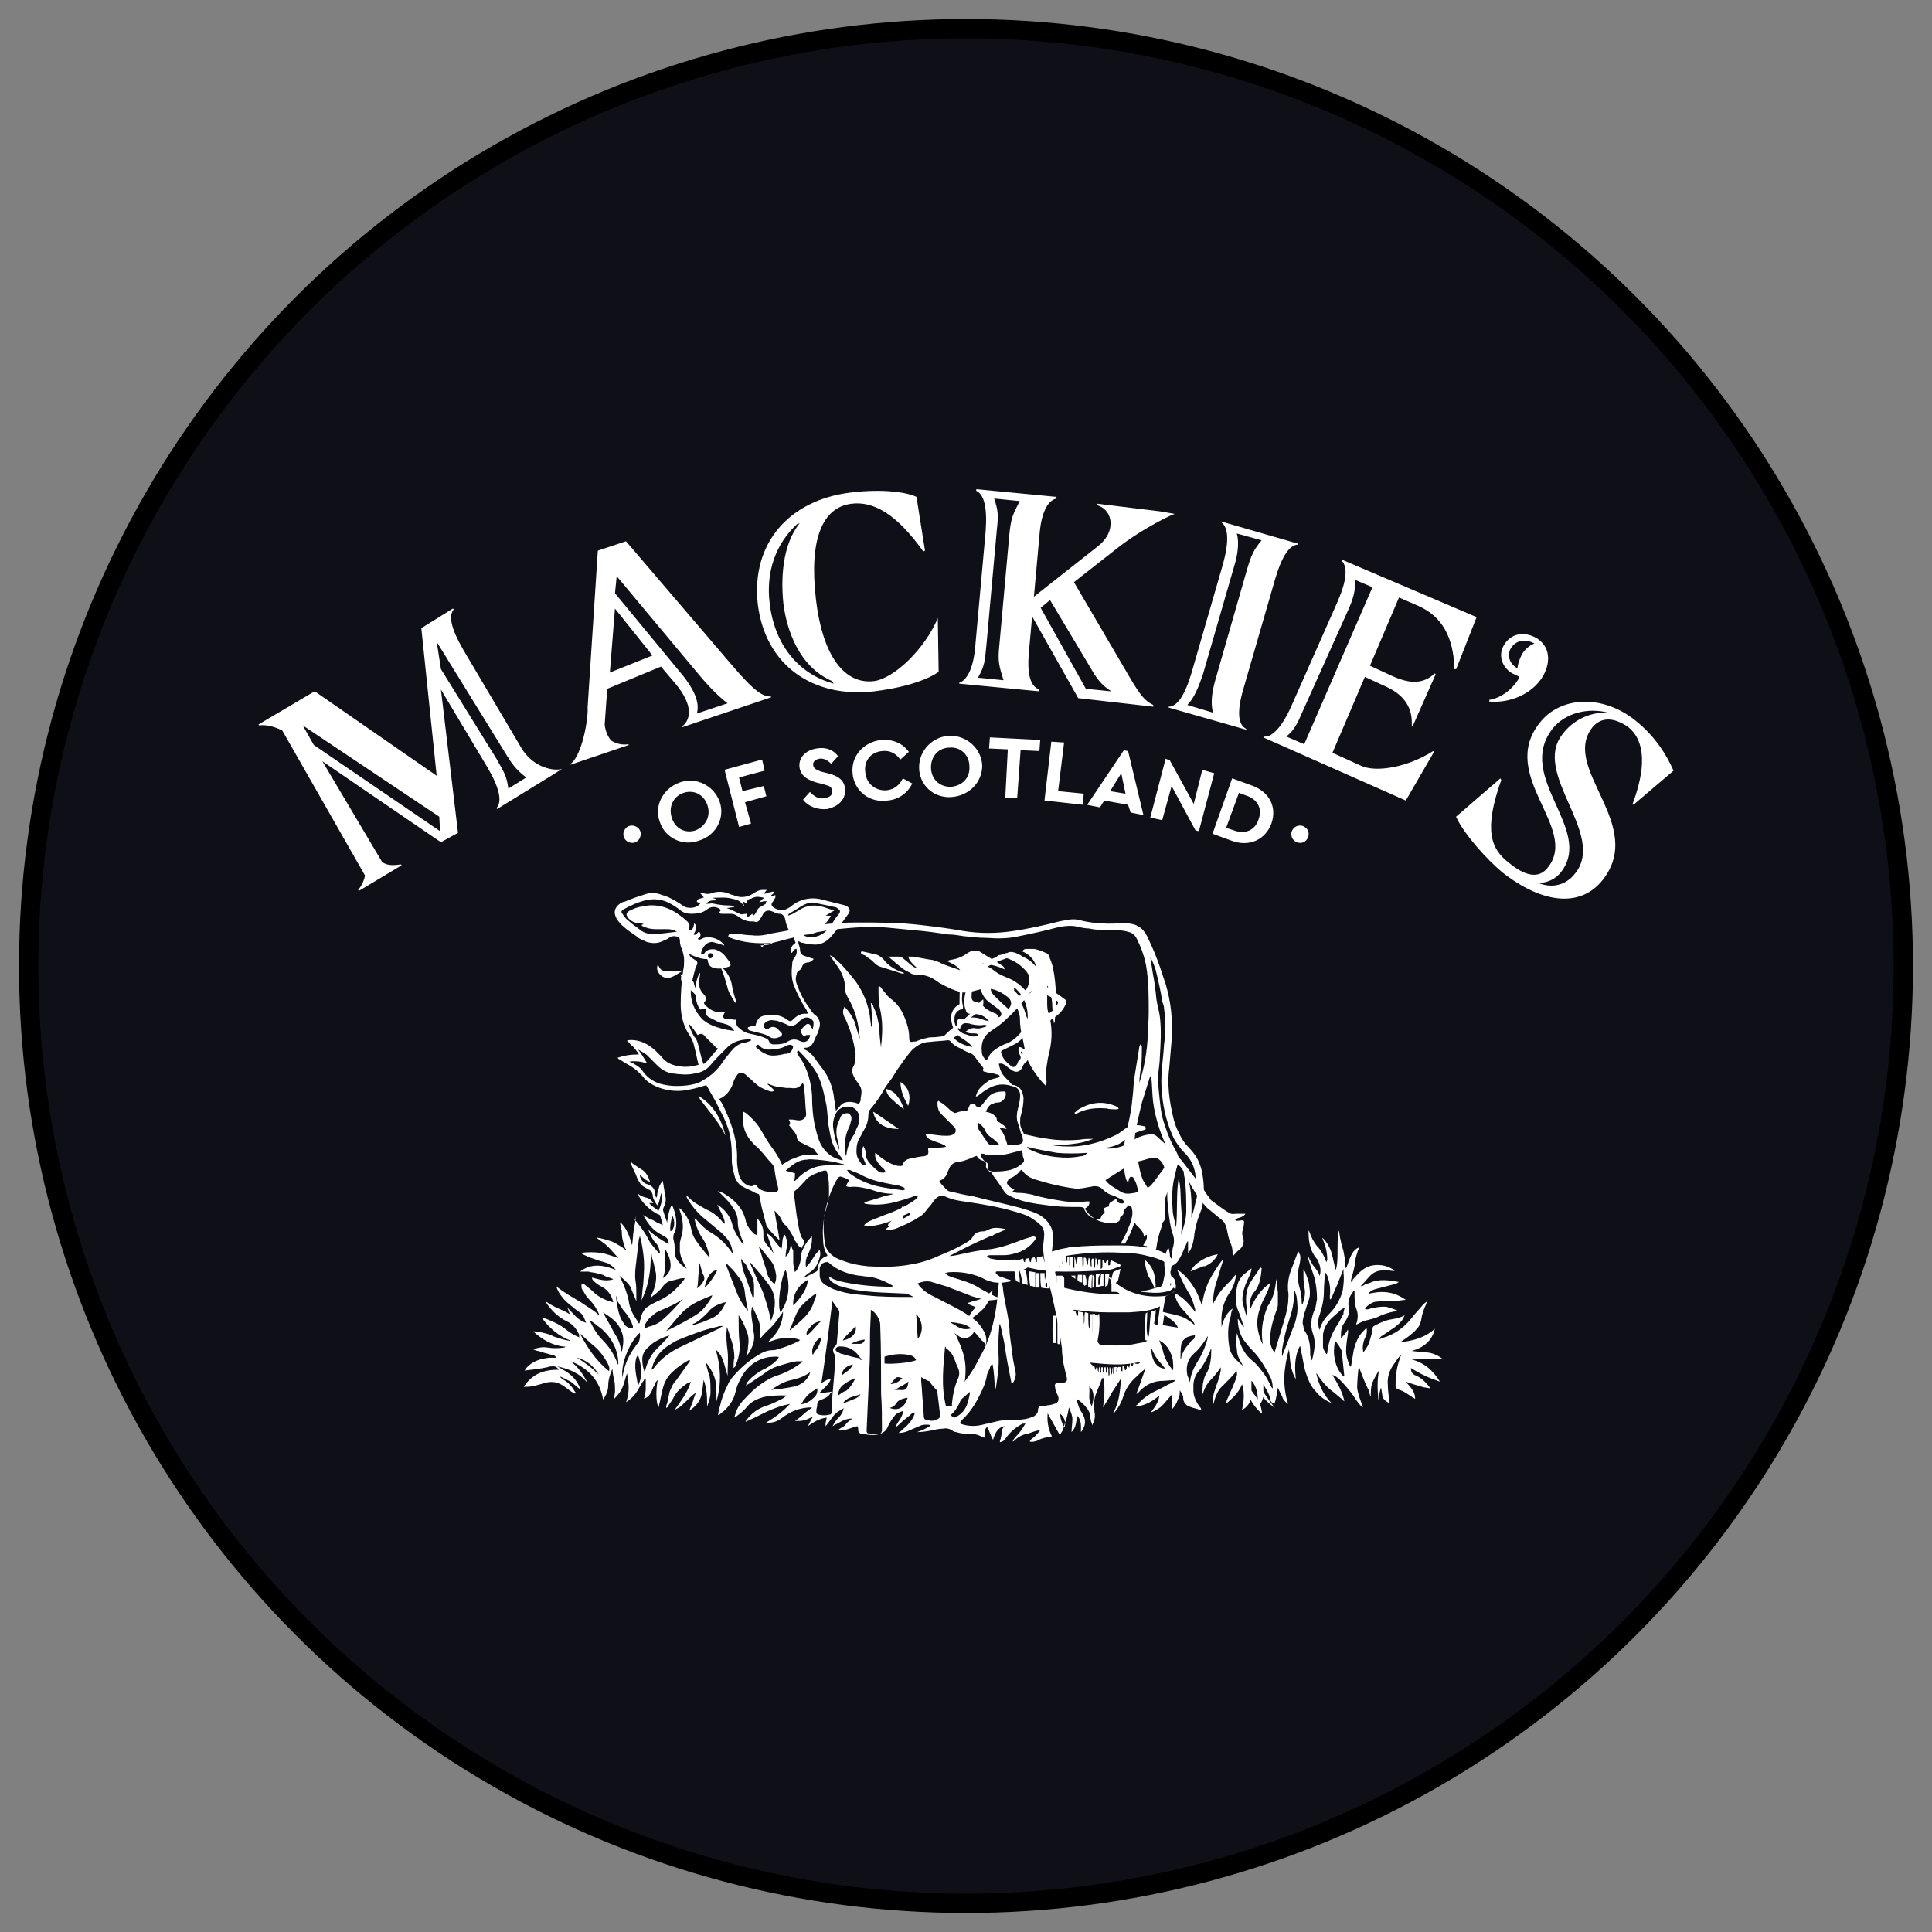 <?xml version="1.0" encoding="UTF-8"?>
<svg id="Layer_1" xmlns="http://www.w3.org/2000/svg" viewBox="0 0 500 500">
  <rect x="0" y="0" width="500" height="500" fill="#808080" stroke="none"/>
  <circle cx="250" cy="250" r="242.58" style="fill: #0f0f17; stroke: #000; stroke-miterlimit: 10; stroke-width: 5px;"/>
  <g>
    <path d="M165.45,217.11c-.66,1.1-1.99,1.32-3.09.66s-1.32-2.21-.66-3.09c.66-1.1,1.99-1.32,3.09-.66s1.32,1.99.66,3.09M338.31,217.11c-.66,1.1-1.99,1.32-3.09.66s-1.32-2.21-.66-3.09c.66-1.1,2.21-1.32,3.09-.66,1.1.66,1.32,1.99.66,3.09M183.11,208.5c-.88-2.87-3.53-4.19-6.18-3.31s-3.97,3.53-3.09,6.4c.88,2.87,3.53,4.19,6.18,3.31,2.65-1.1,3.97-3.75,3.09-6.4M170.75,212.69c-1.55-4.19.88-8.61,5.08-10.16s8.83.66,10.38,4.86-.88,8.83-5.3,10.16c-4.19,1.55-8.83-.66-10.16-4.86M187.52,199.22l9.71-2.65.66,2.87-6.62,1.77.88,3.53,5.52-1.32.66,2.65-5.52,1.55,1.55,5.52-3.09.88-3.75-14.79ZM207.83,206.95l1.77-1.99c1.1,1.1,2.21,1.99,3.97,1.55,1.32-.22,1.99-.88,1.77-1.99s-.88-1.1-2.21-1.55l-1.77-.44c-2.21-.66-3.97-1.55-4.42-3.75-.44-2.65,1.55-4.64,4.42-5.08,2.43-.44,4.42.44,5.52,1.99l-1.77,1.99c-.88-.88-1.99-1.55-3.09-1.32-1.1.22-1.77.88-1.55,1.77.22.88.88,1.1,1.99,1.55l1.77.44c2.65.66,4.19,1.77,4.42,3.75.44,2.87-1.55,4.86-4.64,5.52-2.43.22-4.86-.66-6.18-2.43M220.64,200.11c-.44-4.42,2.87-8.17,7.51-8.61,2.87-.22,5.52.88,7.06,3.09l-2.21,1.99c-1.1-1.55-2.65-2.43-4.64-2.21-2.87.22-4.86,2.43-4.42,5.52.22,2.87,2.65,4.86,5.52,4.64,1.99-.22,3.31-1.32,4.19-3.09l2.43,1.32c-1.1,2.43-3.53,4.19-6.4,4.42-4.64.66-8.61-2.43-9.05-7.06M250.88,198.34c0-2.87-2.21-5.08-5.08-4.86-2.87,0-4.86,2.21-4.86,5.08,0,3.09,2.21,5.08,5.08,5.08,2.87-.22,5.08-2.21,4.86-5.3M237.86,198.56c0-4.42,3.53-7.95,7.95-8.17,4.42,0,8.17,3.31,8.39,7.73,0,4.42-3.53,7.95-8.17,8.17-4.42.22-8.17-3.09-8.17-7.73M260.82,193.93l-4.86-.22.22-2.87,13.03.66-.22,2.87-4.86-.22-.88,12.36h-3.09l.66-12.58ZM272.08,191.94l3.31.22-1.55,12.58,6.62.66-.22,2.87-9.93-1.1,1.77-15.23ZM290.18,200.11l-2.87,4.64,3.97.66s-1.1-5.3-1.1-5.3ZM291.95,208.28l-6.18-1.1-1.1,1.77-3.31-.66,9.49-14.13,1.1.22,3.97,16.56-3.31-.66-.66-1.99ZM314.24,200.11l-3.97,15.01-.88-.22-6.18-11.48-2.43,8.83-3.09-.66,3.97-15.23,1.1.44,6.18,11.26,2.21-8.83,3.09.88ZM319.32,214.9c2.87,1.1,5.52,0,6.4-2.87,1.1-2.87-.44-5.3-3.31-6.18l-1.77-.66-3.31,9.05,1.99.66ZM318.88,201.43l4.86,1.77c4.64,1.55,6.84,5.52,5.3,9.93-1.55,4.19-5.74,6.18-10.38,4.42l-4.86-1.77,5.08-14.35ZM206.95,135.42c-4.64,5.74-4.86,14.79-4.19,20.97.88,6.62,3.97,16.12,12.58,19.87l.44.66c-9.05-2.43-15.23-9.93-16.56-20.53-1.1-8.39,1.55-15.67,7.06-20.75M242.71,159.93c-3.31,7.95-11.26,15.67-16.56,16.34-7.29.88-13.25-5.96-15.01-21.41-1.77-15.45,1.77-23.62,9.27-24.5,5.52-.66,11.48,2.43,18.54,12.36l.44-.22-2.21-13.91c-2.21-1.1-8.39-2.21-17.22-1.1-15.67,1.99-25.61,13.03-23.84,28.92,1.99,15.89,14.35,24.28,30.02,22.52,12.58-1.55,16.78-5.08,16.78-5.08l-.22-13.91ZM261.26,137.85l-2.65,29.36c-.44,3.97,0,5.3,1.1,8.83l-6.62-.66c1.77-3.09,1.77-4.19,2.21-8.61l2.65-29.36c.44-3.97.44-5.08-.66-8.39l6.62.66c-1.55,3.09-2.21,3.97-2.65,8.17M266.34,168.1l2.65-29.36c.44-6.18,2.21-9.27,4.42-9.71v-.44l-20.75-1.99v.44c1.99.88,2.87,4.19,2.43,10.38l-2.65,29.36c-.44,6.18-2.21,9.27-4.19,9.93v.22l20.75,1.99v-.44c-2.43-.88-3.31-4.19-2.65-10.38" style="fill: #fff;"/>
    <path d="M282.56,173.4c1.77,3.09,3.31,4.42,5.08,5.52l-6.62-.66-11.7-20.97,2.43-1.99,10.82,18.1ZM284.11,130.79c3.97,1.32,4.86,6.84,0,10.6l-18.76,14.79v.22l13.69,24.28,19.43,2.21v-.44c-2.21-1.1-3.31-2.43-6.18-7.29l-14.35-24.5,11.26-8.83c5.3-4.19,12.36-7.95,14.79-8.83l-3.75-.66-16.34-1.99s.22.44.22.44ZM314.57,175.82c-.88,3.09-1.32,5.96-.66,8.61l-6.62-1.99c1.77-1.77,2.87-4.64,3.97-7.73l8.17-28.26c.88-2.87,1.32-5.96.66-8.39l6.4,1.77c-1.99,2.43-2.65,3.75-3.75,7.51,0,0-8.17,28.48-8.17,28.48ZM321.86,178.03l8.17-28.26c1.77-5.96,3.75-8.83,5.96-8.83v-.22l-19.87-5.74v.22c1.77,1.32,1.99,4.86.44,10.6l-8.17,28.26c-1.77,5.96-3.75,8.83-5.96,8.83v.22l20.09,5.74v-.22c-2.21-1.1-2.43-4.64-.66-10.6M337.53,192.6l-4.64-1.99c1.99-1.55,2.87-3.31,4.19-6.4l11.7-26.05c1.32-2.87,2.21-5.52,1.77-8.17l4.64,1.99-17.66,40.62h0ZM347.47,144.92l-.22.22c1.55,1.55,1.32,5.08-1.1,10.6l-11.92,26.93c-2.43,5.52-5.08,8.17-7.06,7.95l-.22.22,36.87,16.34,7.29-12.58-.22-.22c-6.18,3.97-14.57,5.74-18.76,3.75l-7.29-3.31,8.39-19.65,5.74,2.65c4.64,2.21,6.62,5.52,6.4,9.93l.22.22,5.96-13.47-.22-.22c-2.87,2.65-6.18,2.87-11.04.66l-5.74-2.65,7.51-17.66,5.08,2.21c5.96,2.65,9.05,7.95,9.27,16.34h.44l5.3-13.47-34.66-14.79h0ZM392.72,172.95c-1.77-.88-2.87-3.09-1.77-5.08,1.32-2.21,3.75-2.65,6.18-1.32-.88.22-2.43,1.32-3.31,2.87-.66,1.32-1.1,2.87-1.1,3.53M399.35,174.94c2.21-3.97,1.55-7.73-1.55-9.71-3.31-1.99-6.84-1.32-8.61,1.77-1.55,2.65-.44,5.74,2.21,7.29.44.22,1.1.44,1.77.88v.22c-.88,1.77-3.75,5.08-7.73,5.74v.44c5.08.44,11.04-1.77,13.91-6.62M404.42,189.95c-8.17,10.16,11.26,25.83,3.31,35.98-2.65,3.53-6.62,3.97-9.93,2.43,2.21.44,4.86-.88,6.18-2.65,8.61-11.04-11.92-24.5-2.21-37.09,3.31-4.19,9.27-5.52,14.35-4.19-3.31-.22-8.39,1.1-11.7,5.52M423.19,186.42c-8.61-6.84-19.43-6.18-24.73.66-10.82,13.69,10.16,27.15,2.21,37.31-2.43,3.31-6.18,2.21-10.16-1.1-4.64-3.53-6.62-8.39-1.99-21.41l-.22-.44-11.48,9.93c1.99,4.42,7.95,11.04,11.92,14.35,10.38,8.17,20.31,9.27,26.05,1.99,11.26-14.35-11.04-28.92-2.65-39.52,2.21-2.65,5.52-2.65,9.27,0,4.64,3.75,4.42,11.04,1.1,19.87l.22.22,10.38-8.83c-1.77-3.97-4.64-8.83-9.93-13.03M180.35,184.65c.88-3.09-1.1-6.62-3.53-9.71l-17.66-21.41.44-4.42,21.19,25.39c3.31,3.97,5.74,6.18,7.51,7.51l-7.95,2.65h0ZM157.83,174.06l1.32-16.56,9.71,12.14-11.04,4.42ZM152.09,183.11v1.1c-.44,6.18-2.43,12.14-4.42,13.47v.22l15.01-5.08v-.22c-1.55.22-2.87,0-4.42-.88-1.55-1.55-1.77-4.19-1.77-4.19l.66-9.27,13.91-5.74,3.75,4.42c4.42,5.3,4.19,9.05,1.77,11.04v.22l22.96-7.73v-.22c-1.99,0-3.97-.88-10.16-8.17l-27.37-32.01-7.29,2.43-2.65,40.62ZM131.56,204.08c-.44-3.31-1.1-4.19-3.09-7.73l-14.35-23.18-1.1-7.06,17.44,28.26c1.99,3.31,3.09,4.86,5.74,6.84,0,0-4.64,2.87-4.64,2.87ZM81.23,192.82l-2.87-5.08,35.32,23.62.22,3.75-32.67-22.3ZM134.87,193.48l-15.01-25.39c-3.31-5.74-3.75-8.83-2.43-10.38l-.22-.22-8.17,5.08,3.97,38.19-31.57-21.86-14.57,8.61.22.22c1.77-.22,3.75.22,5.96,1.32l21.41,37.53c-.22,1.32-.88,2.65-1.77,3.75l.22.22,11.04-6.62-.22-.22c-1.55.22-3.53.44-4.86-.66l-15.45-26.05,30.69,20.97,4.42-2.43-4.42-37.09,12.14,20.31c3.09,5.3,3.75,8.83,2.21,10.38l.22.22,14.35-8.83,2.43-1.55c-1.99.66-7.51-.22-10.6-5.52M302.87,332.79q0,.22,0,0c.22-.22.22-.44.22-.66h-.22v.66M264.68,272.74q.22,0,0,0c0-.44-.22-.44-.44-.66,0,.44,0,.88.44.66M269.76,264.57c-.66,0-1.1.44-1.55.66.22.66.66.88.88.66.44-.44.66-.66.66-1.32M184.54,247.35c0-.44-.22-.66-.66-.66s-.66.22-.66.66.22.66.66.66c.22,0,.66-.44.66-.66M233.55,356.63c-.44,0-.66-.22-1.1-.22-.22,0-.44,0-.66.22-.44.44-.88,1.1-1.32,1.55,1.32,0,2.21-.66,3.09-1.55M274.39,365.9c0,1.32.44,2.43,1.1,3.53.44-1.32,0-2.65-1.1-3.53M223.84,346.69c-.88,0-3.09.66-3.53,1.1h2.21c.66,0,1.1-.44,1.32-1.1M220.75,353.1c-1.77.44-2.87,1.32-2.87,2.87.88-.88,2.21-1.32,2.87-2.87M173.51,318.66c1.1-.44,1.32-2.65.44-4.19-.22,1.55-.66,2.87-.44,4.19M218.1,363.25l3.31-1.32c.44-.22.88-.44,1.32-1.1-1.77.66-3.53.66-4.64,2.43M235.1,357.51c-.88.88-2.21,1.32-3.53,2.21h1.1c1.99.22,2.21-.44,2.43-2.21q0,.22,0,0M154.96,355.75c-1.32-2.21-3.09-3.75-5.74-4.42,2.21,1.32,3.97,2.65,5.74,4.42M282.56,363.91c.66-2.21.66-3.97-.66-5.08.22,1.77-.44,3.31.66,5.08M221.41,343.16c-.88,1.32-2.43,2.21-3.31,3.75,2.43-.44,3.75-1.99,3.31-3.75M208.83,345.59c1.55-1.1,2.43-2.65,3.75-3.75-.88.22-1.77.44-2.43,1.1-.44.44-.88,1.1-1.32,1.55,0,.22-.22.66,0,1.1M210.37,350.67c.22-.44.44-.88.66-1.1.88-.88,1.32-2.21,1.55-3.53-1.55.66-2.87,3.09-2.21,4.64M182.34,333.23c.88-.44,3.09-3.75,3.31-4.64-1.77.44-2.65,1.77-3.31,4.64M298.02,348.9c-.22,2.87,1.32,5.3,3.53,5.3-.66-.88-1.32-1.55-1.99-2.43s-1.1-1.77-1.55-2.87M251.66,270.97c-1.1-1.55-2.65-1.99-3.75-3.09-.44.22-.66.44-1.1.66.88,1.1,2.43,1.99,4.86,2.43M230.24,364.36c1.99.88,3.97,0,4.64-2.65-1.1.22-1.99.44-2.65,1.1-.44.66-.88,1.32-1.99,1.55M237.09,340.07c.22,2.21.22,4.19.44,6.4,1.55-1.77,1.32-4.64-.44-6.4M180.35,333.45c.66-.44,1.32-1.1,1.77-1.99.22-.44.22-.88,0-1.32-.44-.88-.66-1.77-.88-2.65,0-.22-.22-.44-.22-.66-.22,1.1-.22,1.99-.22,2.87-.22,1.1,0,2.43-.44,3.75M211.48,359.28c-.88.66-1.77,1.1-2.43,1.77-.44.44-.66.88-1.1,1.32-.22.44-.44.88-.66,1.1,1.1-.22,2.21-.66,3.09-1.55.88-.66,1.32-1.55,1.1-2.65M301.33,340.29c-.22,1.1-.22,1.77-.44,2.65l3.97.66c-.66-1.55-1.99-2.21-3.53-3.31M221.41,356.63c-1.1.44-1.99.88-2.87,1.55-1.1.66-1.55,1.77-1.77,3.09.66-.44,1.32-1.1,2.21-1.32,1.1-.88,1.77-1.99,2.43-3.31M172.18,323.29s0,.22,0,0v1.1c0,2.21.22,4.42-.66,6.4,1.1-.66,1.77-1.55,1.99-2.65.22-1.77-.44-3.31-1.32-4.86M165.12,350.67q-.22,0,0,0c-.22.22-.22.44-.44.66-.66,2.43,0,4.64.44,7.29,1.32-2.65.88-5.3,0-7.95M309.27,345.59c-.66,0-1.32.22-1.99.44-.66.44-1.32.88-1.55,1.77-.22,1.32-.22,2.43-.22,3.97.22-.22.22-.44.22-.66.44-1.32,1.1-2.43,1.99-3.31.22-.22.44-.66.66-.88.66-.22.88-.88.88-1.32M165.56,344.93c-2.87,2.65-5.08,8.61-4.42,11.7v-.44c.44-2.87,1.55-5.52,3.31-7.73.22-.44.44-.66.88-1.1.22-.88.44-1.55.22-2.43M205.3,337.86c2.21-2.21,3.75-4.64,3.75-6.62-2.43,1.32-3.97,3.75-3.75,6.62M303.54,354.64c.22-.88,0-1.77,0-2.65-.44-1.99-1.32-3.75-3.09-4.86-.22,0-.22-.22-.44-.22.44,1.1.88,2.21,1.1,3.31.44,1.55,1.32,3.09,2.43,4.42M191.83,325.72v.66c.22.66.22,1.55.44,2.21.88,2.43,1.77,4.86,2.65,7.51,0-.22.22-.44.22-.66v-2.65c0-1.32-.44-2.43-1.1-3.53-.44-.66-.66-1.32-1.1-2.21-.66-.44-.88-.88-1.1-1.32M222.96,351.99q0-.22-.22-.44c-1.32-1.99-2.87-3.09-5.3-3.09-.66,0-.88.22-1.1.44-.22.44,0,.88.66,1.1.44.22.66.44,1.1.44,1.55.44,2.87.88,4.42,1.1,0,.44.22.44.44.44M159.38,335.21c.22,1.99.44,3.75,1.1,5.52.22.66.66,1.32,1.1,1.99s1.32,1.1,2.21,1.1v-.66c-.44-1.32-1.1-2.43-1.99-3.53-.88-.88-1.32-1.99-1.99-2.87,0-.44-.22-.88-.44-1.55M199.56,359.72q.22.22,0,0c1.99-.22,3.97-.44,5.96-.88,1.77-.44,3.09-1.32,3.97-3.09q0-.22.22-.66c-1.77,1.32-3.53,1.77-5.52,2.21-1.55.44-3.09,1.32-4.64,2.43M187.86,336.98c-1.77.44-3.53,1.1-4.64,2.65-1.1,1.1-2.21,2.21-3.53,2.87-.22,0-.44.22-.66.44h.44c1.32-.44,2.87-.88,4.19-1.55,1.99-.66,3.31-2.21,4.19-4.42M345.48,346.92c-.22,1.77-.44,3.31,0,4.86.22,1.55.88,2.87,1.77,3.97,0,.22.22.22.66.44-.22-2.21-.44-4.19-.66-6.4-.22-.88-.88-1.77-1.77-2.87M265.78,296.8q.22.44.66.66c2.21,1.1,4.64,1.77,7.06,1.99,1.99.22,3.97.22,6.18-.22.66,0,1.1-.22,1.77-.88-2.87.22-5.52.22-7.95,0-2.43-.44-5.08-.88-7.73-1.55M205.3,270.75c-.44-.44-1.1-.44-1.55-.22-.88.44-1.77.88-2.65.88-1.55.22-3.31.66-4.64-.88-.22-.22-.44-.22-.66,0s-.22.44,0,.66c1.32,1.1,2.65,1.99,4.19,1.99,1.1,0,2.21-.22,3.09-.44,1.32,0,1.99-.66,2.21-1.99M150.1,345.15c1.99,3.75,4.19,7.06,7.51,9.71.22-.88,0-1.32-.44-2.21-.88-1.55-1.99-3.09-3.31-4.19s-2.43-2.21-3.75-3.31M295.15,352.43c-4.42,1.1-8.61.66-13.03.22.22.44.66.88,1.1.88,0,.22.22.66.22,1.1.22-.44.22-.66.44-.88.44.44,0,.88.44,1.32,0-.44,0-.88.22-1.32h.22v1.55c.22,0,.22-.22.22-.44v-.88l.22-.22.22.22v.44c0,.22-.22.44.22.66.44-.44-.22-1.1.44-1.32.22.44,0,1.1.22,1.55.44-.44,0-1.1.44-1.55.22.88,0,1.55.22,2.43.44-.88,0-1.55.22-2.43.44.66,0,1.32.44,1.99.44-.66,0-1.32.44-1.99v1.77h.22v-1.1c0-.22,0-.66.44-.66s.22.22.22.66v.66c.44-.44,0-.88.44-1.32h.66c0,.44,0,.88.22,1.1h.22v-.88c0-.44,0-.66.44-.44,0,.44.22.66.22,1.1.66-.22.22-.88.66-1.32.22.22.22.44.44.66,0-.44.22-.66.22-1.1h.22l.22.66h.22c0-.22.22-.44.22-.88q.22,0,.44.22c.88.22,1.1,0,1.32-.44M156.07,339.63q-.22.22,0,0c.88,1.77,1.99,3.53,2.87,5.3.88,1.32,1.55,2.65,1.77,4.42q0,.22.22.44c.44-1.99.66-3.75-.22-5.52-.88-2.21-2.65-3.31-4.64-4.64M237.09,351.99c-.44-.88-.88-1.1-1.77-1.32-2.21-.44-4.19-.22-6.4.44v1.77c1.99.22,6.84-.22,8.17-.88M203.31,328.59c-1.32,2.43-2.21,9.27-1.32,11.04,2.21-3.09,2.65-7.06,1.32-11.04M200.44,332.34c.44-.88.44-1.55.44-2.21-.22-1.32-.44-2.65-1.32-3.75l-2.65-3.31-.44-.44v.22c.66,1.99,1.1,3.75,1.77,5.52.22,1.55.88,2.87,2.21,3.97M152.53,341.62c.88,1.77,1.77,3.53,3.31,5.08,1.77,1.77,3.09,3.75,3.97,6.18,0,0,0,.22.22.22,0-3.53-1.55-6.62-4.19-9.05-1.1-.88-2.21-1.77-3.31-2.43M173.28,345.59c-.44.22-.88.22-1.32.44-1.55.66-2.87,1.32-3.97,2.43-1.1.88-1.77,1.99-1.77,3.31,0,1.1.22,2.65.66,3.31.44-1.99,1.1-3.53,2.43-5.3,1.32-1.32,2.65-2.65,3.97-4.19M234.22,307.84v-.22c-.22-.22-.44-.44-.66-.44-.44-.22-1.1-.44-1.55-.44l-3.31-.66c-2.21-.44-4.19-1.1-6.18-2.21-.88-.44-1.77-.66-2.65-1.1h-.66c.22.44.44.66.66.88,1.77,1.32,3.53,2.21,5.52,2.87,2.65.88,5.52,1.1,8.39,1.55q.22-.22.44-.22M307.95,357.73c.22-2.21,1.1-3.97,2.21-5.74s1.99-3.97,2.43-5.96v-.22c-.22.22-.22.44-.44.66-.88,1.32-1.77,2.65-3.09,3.75-1.77,1.55-2.21,3.53-1.77,5.74.22.44.44,1.1.66,1.77M335.1,334.11c-.22.22-.22.66-.22.88,0,2.21-.44,4.19-1.1,6.18-.88,2.65-1.55,5.3-1.99,8.17v1.55c.22,0,.22-.22.22-.44.88-2.21,1.77-4.42,2.65-6.84.44-.88.66-1.77.88-2.87.44-1.77.22-3.53,0-5.3-.22-.44-.22-.88-.44-1.32M176.82,336.1c-1.77,1.32-3.97,2.21-5.96,3.09-.66.22-1.32.66-1.77,1.1-.88.66-1.55,1.32-1.99,2.21-.22.22-.22.66-.22,1.1.44,0,.66,0,.88-.22,1.1-.22,2.21-.66,3.09-1.32,2.21-1.77,3.97-3.75,5.96-5.96M211.26,334.77c-.22,0-.44.22-.44.22-1.32.88-2.43,1.99-3.53,3.09-.44.44-.66,1.1-1.1,1.77-.66,1.32-1.1,2.87-1.77,4.19,0,.22,0,.44-.22.44,1.32-1.1,2.65-2.21,3.97-3.53s2.21-2.87,2.65-4.64c.22-.22.44-.88.44-1.55M187.86,326.83q-.22,0,0,0v.44c.88,2.21,1.77,4.64,2.65,6.84.66,1.77,1.55,3.31,2.65,4.64,0,.22.22.22.44.44-.44-1.77-.66-3.31-.88-5.08-.22-1.77-1.1-3.09-2.21-4.42-.44-.66-1.1-1.32-1.77-1.99l-.88-.88M348.13,338.31q-.22-.22,0,0c-.44.22-.66.44-1.1.66-.88.88-1.77,1.55-2.65,2.43-1.1,1.1-1.77,2.43-1.99,3.97v3.09c0,.66.44,1.32.88,1.99l.22-.22c.22-2.87,1.32-5.52,2.87-7.73.44-.88.88-1.55,1.32-2.43,0-.66.22-1.32.44-1.77M207.72,241.83c.44.44,1.1.66,1.77.66,2.21.22,3.97-.88,5.3-2.65.66-.88,1.1-1.77,1.77-2.65.22-.22.44-.44.66-.88.22-.22.22-.66,0-.88-.44-.22-.66-.66-1.1-.66-1.77-.44-3.31-.66-5.08-1.1-.88-.22-1.99,0-2.87.44-1.32.66-2.43,1.55-3.75,2.21-.22.22-.44.22-.44.66.44-.22.66-.22,1.1-.44.44-.22,1.1-.66,1.55-.88,2.21-1.55,4.42-1.55,6.62-.88l1.99.66c.22,0,.44.22.66.22-.88.44-1.55.88-2.21,1.32h1.32c-.22.66-1.1,1.77-1.77,2.43-1.32,1.99-3.31,2.65-5.52,2.43M178.14,264.79c.44,1.32.88,2.43,1.55,3.53.66.66.88,1.55,1.1,2.43.22.44.22,1.1.44,1.77.22.88.44,1.99.88,2.87,1.55-1.1,2.21-2.65,3.75-3.97-.22-.22-.44-.22-.44-.22l-2.87-2.87c-.44-.66-1.1-1.1-1.99-.44-.88-1.32-1.55-2.21-2.43-3.09M199.56,341.84c1.1-3.09,1.55-5.96-.22-8.83-1.55-2.21-3.31-4.19-5.08-6.18,0,0-.22,0-.22-.22,0,.22,0,.44.22.66l2.65,5.96c.44.88.88,1.99,1.1,2.87.66,1.99,1.1,3.75,1.55,5.74M172.4,344.49q.22,0,0,0c2.65-1.32,5.3-2.65,7.73-4.19,1.77-1.1,2.87-2.65,3.97-4.42,0-.22.22-.44.22-.66-2.21.88-4.42,1.77-6.18,3.09-.44.44-.88.66-1.32,1.1-1.55,1.55-2.87,3.31-4.42,5.08M187.19,343.16c-.22,0-.22-.22,0,0-.66,0-1.1,0-1.55.22-3.31.66-6.62,1.99-9.93,3.31-1.1.44-1.99,1.1-3.09,1.77-1.77,1.32-3.09,2.87-3.75,5.08,0,.22-.22.44-.22.88h.22l.22-.22c1.99-2.65,4.42-4.42,7.29-5.74,3.31-1.55,6.4-3.09,9.71-4.64.44-.44.88-.44,1.1-.66M203.31,302.98c.88.22,1.77.44,2.43.66,0,.66,0,1.32-.22,1.99h.22l.66-.66c1.77-1.77,3.97-3.09,6.62-3.31,1.55-.22,3.31-.22,4.86-.22h.66c-.22-.22-.44-.22-.66-.22-2.21-.66-4.19-.88-6.4-1.1-.88,0-1.77-.22-2.65,0-2.21,0-3.75,1.32-5.52,2.87M218.98,299.23c.22-1.77.66-3.31,1.55-4.86.44-.66.88-1.32,1.1-2.21.66-1.1.88-2.21.66-3.53-.22-1.1-1.1-1.99-2.21-2.21-1.77-.22-3.31.44-3.97,2.21-.44,1.1-.66,2.21-.44,3.53.22,1.77.66,3.31,1.32,4.86,0,.22.22.44.22.66,0-.88-.22-1.77-.44-2.65-.44-1.55-.44-3.09.22-4.64.22-.44.44-1.1.66-1.55.44-.66,1.55-.88,1.99-.66s.88.88.66,1.77c0,.22-.22.44-.22.88-.22.44-.22.88-.44,1.1-.88,1.77-1.1,3.75-.88,5.74,0,.44,0,1.1.22,1.55M194.92,236.97s0,.22,0,0c.44-.22.66-.66.88-1.1.22-.44.44-.88.88-1.1s.88-.44,1.1-.66c.22,0,.44-.22.44-.44s0-.22.22-.44h-.44c-.44,0-.88.22-1.55.22.44-.22.66-.66,1.32-1.1-1.1-.22-1.99-.44-2.87,0,0,0-.22,0-.44.22-.66,0-1.32.44-1.1,1.32-.44,0-.66-.66-1.1-.44,0,.22.22.66.44,1.1l-.66-.66c-.66-.88-1.55-1.1-2.65-1.32-1.55-.44-3.31-.22-4.86-.22q.22.22.44.22c.22,0,.22.22.44.44-1.1,0-1.99,0-2.65.88h.66c.44,0,.88-.22,1.32,0,1.1.22,2.43.44,3.75.44.44,0,1.1,0,1.55.44-.66,0-1.32.22-1.99.22,1.32.44,2.43,1.1,3.53,1.55.22.22.66,0,1.1,0,.22,0,.44,0,.66-.22v1.1c.66-.44,1.1-.66,1.55-1.1-.22,0-.22.44,0,.66M238.41,356.41v1.1c.22,1.99.22,3.75.44,5.52,0,1.1.22,2.43.22,3.53,0,.44.22.88.66.88.88.22,1.55.44,2.43,0,.88-.22,1.32-.66,1.1-1.55-.22-1.77-.44-3.75-.66-5.52,0-.22-.22-.44-.22-.66-.66-.66-1.32-1.32-1.77-2.21-.88-.22-1.32-.66-2.21-1.1M344.38,336.32l-.22-.22v-.66c.22-1.77,0-3.53-.66-5.3-.22-.22-.22-.66-.66-.88v.22c0,1.77-.22,3.31-.22,4.86,0,1.99-.44,3.97-1.1,5.96-.44,1.1-.44,2.21-.22,3.31,0,.22.22.22.22.66.44-1.99,1.55-3.31,2.65-4.42,1.55-1.55,2.65-3.53,3.31-5.74.22-1.55.44-3.09.22-4.64v-1.1c-.44,1.32-1.1,2.65-1.55,3.97-.66,1.32-1.1,2.65-1.77,3.97M253.86,298.57c-.22.66.22.88.44,1.32s.66.66.88.88c.44.22.66.66.44,1.32-.22.66,0,.66.44.88.22,0,.44.22.88.22,1.1,0,2.21,0,3.53-.22,1.55-.22,3.09-.88,4.19-1.99.44-.44.44-.66.22-1.32-.22-.44-.22-.66-.22-1.1,0-.22-.22-.44-.22-.88-.22,0-.44.22-.66.22-1.32.22-2.43.66-3.75.88-1.77.22-3.31,0-5.08,0-.22-.22-.66-.22-1.1-.22M266.23,270.97c.44-.22.88,0,1.1.22s.66.44.88.44c.44,0,.88-.22.88-.66v-.44c-.22-1.1-.44-2.43-.22-3.75-.44,0-1.1-.22-1.55-.22,0,.44.22.88-.22,1.1-.44-.22-.66-.88-1.32-.88,0,.22-.22.44-.44.66-.66,1.32-1.55,2.21-2.87,2.87l-2.65,1.32c-.66.22-.88.44-.66,1.1.44,1.32,1.32,2.21,2.43,3.09.66.66,1.32.22,1.77-.66,0-.22.22-.66.44-.88.44-.22.44-.66.22-1.1s-.44-.88-.44-1.32c0-.22,0-.66.22-.88,0,0,.44,0,.66.22.44.22.66.44,1.1.44.22,0,.66.44.88,0,.44-.22-.22-.22-.22-.66M244.59,348.46c-.44,5.08-1.1,10.16.22,15.45h1.55v-.66c.22-2.21.66-4.42,1.55-6.4.44-.88.44-1.99,0-2.87s-.66-1.77-1.1-2.65c-.44-1.1-1.1-1.77-1.99-2.43q0-.22-.22-.44M214.57,330.36c.44.22.66.44,1.1.66.44.22.88.22,1.1.44,4.64,1.1,9.27,1.55,13.91,1.55q.22,0,.44-.22c-2.21-1.32-4.42-2.21-6.84-2.43-.66,0-1.32-.22-1.99-.22-2.87-.44-5.52-1.32-7.73-3.31,0,0-.22-.22-.44-.22-1.1,0-1.77.66-1.99,1.55v1.77c0,1.1.44,1.99,1.55,2.65.88.44,1.77,1.1,2.87,1.32,2.43.88,4.86,1.1,7.51,1.32,3.97.44,7.73.44,11.7.44h.66q-1.1-.66-1.99-.88c-4.19-.22-8.39-.22-12.58-.88-1.55-.22-3.09-.66-4.64-1.1-.66-.22-1.32-.66-1.99-1.1-.44-.44-.66-.66-.66-1.32M296.91,346.92q-.44,0-.66-.22v-.44c0-1.99,0-3.97.22-5.96v-.22c0-.22.22-.22.44-.44,0,2.43-.44,4.64.22,6.62,0-.22.22-.44.22-.88.22-1.77.22-3.53.44-5.3,0-.44.22-.88.66-.88.22,0,.44,0,.66-.22,0,1.1-.22,2.21-.44,3.53.22.22.44.22.88.44.22-1.55.44-3.31.66-4.86-2.65,1.32-5.3,1.32-7.95,1.55h-5.3c-2.87,0-5.74-.22-8.83-.66h-.44c.22.22.44.22.66.44q.22,1.1.66,1.32v-1.32c.44,0,.88.22,1.32.22v1.55c0,.44,0,.88.22,1.55.22-1.1,0-2.21.22-3.09.22,0,.44,0,.88.22v2.21c0,.66,0,1.32.44,1.99v-3.97h.66v4.42c0,.22,0,.66.44.88v-5.3q.66.22.66.44v4.64c0,.88,0,1.77.44,2.43.22.22.22.44.66.44,2.43.22,5.08.22,7.51,0,1.1-.22,2.21-.44,3.53-.66.22,0,.66-.22.88-.44-.22.44,0,.22,0,0M215.45,336.54c-.88,7.06-1.77,14.35-2.87,21.41,1.32-.88,1.99-1.1,2.43-1.1-.22.88-.66,1.32-1.32,1.99l-1.32,1.32s-.22.22-.22.44c1.1-.22,1.99-.22,3.09-.44q0,.22-.22.22c-.44.88-1.1,1.32-2.21,1.77-.88.22-1.32.66-1.32,1.55,0,.44-.22.88-.22,1.32,0,.66,0,.88.66,1.1.88.22,1.77.22,2.65,0,.44,0,.66-.22.66-.88v-1.32c.22-3.75.66-7.51.88-11.04,0-.88.22-1.99-.44-2.87v-.22c-.22-.44,0-1.1.44-1.32.22-.22.22-.44.44-.66l.66-7.95c0-.22,0-.66-.22-.88-.44-.66-1.1-1.55-1.55-2.21.22-.22,0-.22,0-.22M194.48,269.21c-.22-.22-.44-.22-.66-.22-2.21,0-4.42.66-5.96,2.43l-.66.66c-1.1,1.1-2.21,2.21-3.31,3.53s-2.43,1.99-4.19,2.21c-1.77.44-3.75.22-5.52,0s-3.09-1.1-4.19-2.21l-2.65-2.65c-.66-.44-1.32-.88-2.21-1.32.88,1.1,1.55,2.21,2.21,3.31v.22c-1.32-.44-2.87-.66-4.42-.44.44.22.66.44.88.44,1.1.66,1.99,1.1,2.65,2.21,1.32,1.77,3.09,2.87,5.3,3.31,1.99.44,3.97.44,5.96.22,1.55-.22,2.87-.44,4.19-1.32,1.99-1.1,3.75-2.65,5.08-4.64.66-1.1,1.55-1.99,2.21-2.87.88-1.1,1.77-1.77,3.09-2.21.66,0,1.32-.22,2.21-.66M218.1,300.33v-.22c-.22-.22-.22-.44-.44-.66-1.32-1.55-2.21-3.09-2.65-5.08-.22-1.1-.44-2.21-.66-3.53-.22-1.99-.22-3.97-.66-5.74-.66-3.09-1.32-6.18-3.09-8.61-.44-.66-.88-1.1-1.32-1.77-.88-1.1-1.77-1.99-2.65-2.87-.44.22-.44.66-.22.88.22.44.44.88.88,1.32,1.77,2.87,2.65,6.18,2.87,9.49,0,2.87.22,5.74.88,8.39.44,1.77.88,3.53,1.77,4.86,1.32,1.99,3.09,3.09,5.3,3.53M286.09,305.41c.88,1.32,2.43,1.99,3.75,2.87s2.43.66,3.75.44c1.99-.44,3.75-1.1,4.86-2.65.88-1.1,1.77-2.43,2.65-3.53,0-.22.22-.44.22-.44-.44-1.32-1.55-2.87-3.31-2.43-1.1.22-2.21.66-3.31.88-3.09,1.1-5.74,3.09-8.61,4.86.22,0,0,0,0,0M160.26,330.14c.22.22.22.44.44.88.88,1.77,1.55,3.53,1.99,5.52.22,1.99,1.1,3.75,2.43,5.52,0,0,0,.22.22.44,0,0,.22,0,.22-.22s0-.44.22-.88c.22-1.32.88-2.65,1.99-3.31.88-.66,1.99-1.1,2.87-1.55,2.43-1.1,4.42-2.87,6.18-5.08.22-.22.22-.44.44-.66h-.88l-2.65.66c-1.1.22-1.77.88-2.43,1.77-.44.66-1.1,1.1-1.77,1.77-.44.22-.66.44-1.1.88,0-.44.22-.66.22-.88.88-1.77,1.32-3.53,1.1-5.52-.22-.88-.44-1.99-.66-2.87-.22-.66-.44-1.32-.44-1.99h-.22c0,3.97-.44,7.95-2.43,11.92.22-1.32.22-2.65.44-3.97.22-2.87.44-5.52,0-8.39-.22-1.55-.44-3.09-.88-4.42,0,.22,0,.44-.22.88-.22,1.99-.44,3.97-.66,5.74-.22,1.77-.44,3.31-.22,5.08.22,1.1.22,2.21.22,3.31v1.99c-.44-1.1-1.1-2.65-1.55-3.75-.66-1.1-1.77-1.99-2.87-2.87M225.38,338.97c0,2.21-.22,4.19-.22,6.4,0,3.31,0,6.62-.22,9.93-.22,5.08-.44,9.93-.66,15.01,0,.44.22.66.44.66.88,0,1.77.22,2.65.22.44,0,.66-.22.88-.88v-.66c0-2.87,0-5.96-.22-8.83,0-5.96,0-11.92-.22-17.66,0-.44,0-.88-.22-1.32-.44-1.32-1.1-2.21-2.21-2.87M267.77,254.86l-.66,1.32c-.44.66-1.1,1.32-1.55,1.99-1.55,1.99-3.31,3.97-5.3,5.74-1.1,1.1-2.43,1.99-3.75,2.87-1.99,1.32-2.65,3.09-2.43,5.3,0,.66.22,1.32.66,1.77.44.66.88.44,1.1-.22.22-.66.66-1.1,1.1-1.55.88-.66,1.77-1.32,2.87-1.77,2.21-.66,3.75-2.21,5.08-3.97.66-.88,1.55-1.32,2.43-1.99l3.97-1.99c.88-.44,1.77-1.32,2.21-2.21.44-.66.44-.88-.22-1.32-.66-.44-1.32-.88-1.99-1.1-1.1-.66-2.21-1.32-3.09-2.43-.22,0-.22-.22-.44-.44M262.03,308.28c.66.44,1.1.44,1.77.44,1.1,0,2.21.22,3.31.44,2.87.88,5.74,1.32,8.61,1.77,1.77.22,3.75.22,5.52,0h.66c.22,1.1-.66,1.55-1.32,1.99.66,1.55,1.99,2.43,3.53,2.65.44,0,.66,0,.88-.66,0-.22.22-.44.22-.44.66-.66.88-.66.44-1.55v-.22c.44-.22.88-.44,1.32-.44q0-.88.44-1.1c.44-.22.88-.66,1.55-.88,0,.22,0,.44.22.66.22.44,1.1.66,1.55.44.22-.22.22-.44,0-.66-.22-.22-.44-.44-.66-.44-.66-.22-1.32-.66-1.99-.88-.88-.22-1.77-.66-2.65-1.55-.66-.66-1.32-.88-2.21-.88-.44,0-.88.22-1.32.22-1.1.22-2.21.44-3.31.44-3.75-.44-7.29-1.32-10.82-2.43-1.32-.44-2.43-1.1-3.31-2.43h-.22l-.22.22c-.66.88-1.55,1.55-2.65,1.99-.22,0-.44.22-.44.44-.44.44-.44.88,0,1.32.22.22.66.66,1.1.88.22.22.44.22.66.44,0-.44-.22,0-.66.22M259.16,255.08q.22,0,0,0c.22-.22.44-.22.66,0,1.32.44,2.65,1.1,3.53,2.21.44.44.66.44,1.1.22.22-.22.44-.22.44-.44.44-.66.88-1.1,1.1-1.77.66-1.32.66-3.75-.88-5.08-1.1-.88-2.21-1.55-3.53-2.21-.44-.22-.88-.22-1.1,0-1.99.66-4.19,1.55-5.96,2.87-1.32.88-2.43,1.77-3.75,2.65-.88.44-1.32,1.32-1.55,2.21-.22,1.55-.44,3.09,0,4.64v.66c-.22.22-.44.22-.66.22-1.1.44-1.55,1.32-1.55,2.43v.66c.22,1.32.88,2.43,2.21,3.09l1.99.66c.66.22,1.32.22,1.99-.22-.22-.44-.66-.44-1.1-.44-.88,0-1.55,0-2.21-.44.88-.66,1.55-1.1,2.65-.88.88.22,1.77-.22,2.65-.44l.22-.22s-.22-.22-.44-.22h-.44c-1.1.22-2.21,0-3.31-.22-.44-.22-.88-.22-1.32-.22-.66,0-1.1.22-1.32.88,0,.22,0,.44-.22.66-.44-.44-.66-.88-.66-1.32,0-1.1.22-1.55,1.32-1.32.44,0,.88,0,1.32-.22.88-.22,1.77-.22,2.87,0l1.99.66c.22,0,.44,0,.66.22v-.22l-.66-.66c-1.1-.88-2.21-1.1-3.75-1.1-1.1,0-1.32-.22-1.55-1.1-.44-1.1-.44-2.43-.22-3.53s.44-1.99,1.32-2.65c.22-.22.44-.44,1.1-.66-.44,1.1-.66,2.43-.66,3.53,0,.88.44,1.32,1.32,1.32.66.22,1.1.44,1.55.88.66.88,1.55,1.32,2.43,1.77.44.22.66.22,1.1.44.22.22.44.66.66.88q.66-.22.66-.88c-.22-.66-.44-1.1-.88-1.32-.66-.44-1.1-.88-1.77-1.32-1.1-.66-1.99-1.77-2.43-2.87-.22-.44-.22-1.1-.22-1.55.22-1.55,1.1-2.43,2.65-3.09v.44c0,.88-.22,1.77-.22,2.43,0,.88.22,1.77.88,2.43,1.1,1.1,2.43,2.43,3.75,3.53.44-.22.44-.44.66-.88.22-.66,0-1.32-.44-1.99-.44-.66-1.1-1.32-1.55-2.21,0-.22-.22-.44-.44-.88M204.19,289.96v-.22h.88c.44,0,1.1.22,1.77.22,1.1,0,1.99-.88,1.77-1.99-.22-1.99-.22-3.97-.44-5.74,0-.66,0-1.32-.44-1.99-.88,1.32-1.77,1.55-3.09,1.32h-1.1c-1.32-.22-2.87-.22-4.19-.88-.22,0-.44-.22-.66-.22v.22c.66.44,1.32,1.1,1.77,1.55-.66.44-1.1.22-1.77,0-1.1-.44-2.21-.88-3.09-1.77-.66-.44-1.1-1.1-1.77-1.55-.44-.44-.88-.88-1.32-1.1-.66-.44-1.32-.22-1.77.44-.22.22-.44.66-.66,1.1s-.44,1.1-.66,1.77c-.66,1.32-1.55,2.43-2.87,3.09-.22,0-.22.22-.44.22.22.22.22.44.44.66.22.22.22.44.44.66,2.21,4.64,3.97,9.27,3.75,14.57,0,1.1.22,2.43.44,3.53.44,1.55,1.32,2.65,2.87,3.09.44,0,.66.22.88-.22.22-.22.44-.22.66,0,.22,0,.44.22.44.44,1.1,1.32,2.87,1.32,4.42,1.32.88,0,1.1-.44.88-1.32-.44-1.55-.66-2.87-.88-4.42,0-.44-.22-1.1-.66-1.55-1.1-1.1-1.99-2.43-3.09-3.53-.44-.66-1.32-1.1-1.77-1.77-2.21-2.21-2.87-4.64-2.65-7.73q0-.22.22-.44c.22.22.44.22.66.44,1.32,1.1,2.43,2.21,3.31,3.53,1.1,1.77,1.99,3.53,3.31,5.3.88,1.1,1.77,2.65,2.43,3.97,0,.22.22.44.22.44.66-.44,1.55-.88,2.21-1.32.66-.22,1.32-.44,1.77-.66,1.55-.66,3.31-.66,4.86-.44h.66c-.44-.44-.88-.88-1.1-1.32s-.66-.44-.88-.66l-2.65-1.32c-.66-.22-1.1-.88-1.1-1.55,0-.44-.44-.88-.66-1.32-.44-.44-.88-1.1-1.32-1.55.44-.66.22-.88,0-1.32M166.66,239.18c-.44-.22-1.1-.22-1.55-.22-1.1-.22-1.99-.66-2.65-1.55-.44-.66-.44-1.1.22-1.55q.22-.22.44-.22c1.55-.88,3.09-1.1,4.86-1.32,3.97-.22,7.06,1.55,9.93,4.19.44.44.66.88.44,1.55v.66c1.1,0,1.1-.88,1.32-1.77.22.22.44.44.44.66.22.88-.22,1.55-.66,2.21.88.44.88-.66,1.55-.66.44.66.44,1.32-.44,1.77.44.44.66.22,1.1,0,.88-.44,1.77-.44,2.87-.22.88.22,1.77.66,2.43,1.32l.44.44v.22c-.22,0-.44-.22-.66-.22-.66-.22-1.32-.44-2.21-.66-1.55-.22-2.87,1.32-3.09,2.87,0,0,0,.22.22.22h.44l.22-.22c.22-.44.66-.66,1.1-.88.88-.22,1.55-.22,2.43.22,1.55.66,2.21,1.99,3.09,3.09.22.66.22.88-.44,1.1-1.32.44-2.65.66-3.97.22-.66-.22-1.1-.66-1.32-1.55,0-.22,0-.44-.22-.66-1.77,0-3.09-.66-4.64-1.32.22.88.88,1.1,1.55,1.55s.66.66.44,1.32c-.22.44-.44.66-.44,1.1-.44,1.55-.88,3.31-1.1,5.08-.22,3.09.88,5.52,2.87,7.73.44.44.88.66,1.1.88,1.77,1.1,3.53,1.55,5.52,1.99.44,0,1.1.22,1.77.22-.66-.88-1.32-1.55-2.43-1.77-.44-.22-1.1-.22-1.55-.44l-2.65-1.32c-.66-.44-.88-.88-.66-1.77v-.22c-.44-.44-.88,0-1.55,0-1.99-2.43-1.32-8.17,0-9.49,0,.66-.22,1.1-.22,1.77-.22,1.32,0,2.65,1.1,3.75.22.22.44.44.44.66.22.22.22.66,0,1.1-.44.44-.44.66,0,1.1,1.1,1.1,2.43,1.99,4.19,1.77h.88c0,.22-.22.22-.22.44-.44.88-.22,1.32.66,1.32.66.22,1.1,0,1.77.22h.66v.44c0,.66.22,1.32.88,1.77.88.88,1.99,1.32,3.31,1.55,1.1.22,1.99.44,3.09.88.66.22,1.1.44,1.32,1.1.22.44.66.66,1.1.66,1.32,0,2.43,0,3.53-.66s1.99-.88,3.31-.22,2.43,0,2.65-1.55h-.88c-.22,0-.44.22-.66.44-.66-.66-1.1-1.32-.66-1.99.44-.44.66-.88,1.1-1.1.44-.44,1.1-.22,1.32.44,0,.22.22.44.44.66.22-.88.22-1.1.22-1.77q0-.22-.22-.44c-.66-.88-1.99-1.1-2.87-.22-.44.22-.88.66-1.32,1.1-.88.66-1.55.66-2.43.22-.44-.22-.88-.44-1.55-.66s-1.1-.44-1.77-.44c-.88-.22-1.77,0-2.43.66-.44.44-.44.88,0,1.32.44.44.66.44,1.1,0,.66-.44,1.55-.44,2.21.22l.88.88c.44.44.22.88-.22,1.1-.88.44-1.99.66-2.87,0-.66-.44-1.32-.66-2.21-.88l-2.65-.66c-.22,0-.66-.22-.66-.66s.44-.22.66-.44c.44,0,.88-.22,1.32-.22.44-1.77,1.1-2.43,2.65-2.65,1.99-.22,3.75-.22,5.52,1.1.88.66,1.1.44,1.77-.22.88-.88,1.77-1.32,3.09-1.32h.66c-.22-.44-.44-.66-.44-.88-1.32-1.99-2.43-4.19-3.31-6.4-.66-1.77-.66-3.53-.44-5.52,0-.66.22-1.32.66-1.77.44-.66.66-1.32.44-2.21-.66,0-.88.88-1.32,1.1-.44-1.32.22-1.99,1.1-2.65-.22-.66-.44-1.32-.88-1.99-.88-1.1-1.55-2.43-1.77-3.97-.22-.88-.66-1.55-1.55-1.55-.66,0-1.32-.44-1.99-.66-1.1-.44-1.99,0-2.43,1.1-.22.44-.44.66-.66,1.1-.44.66-.88.66-1.55.44h-.66c-1.1,0-2.21-.44-3.09-1.1-.66-.44-1.32-.88-2.21-.88h-2.21c-.22,0-.66,0-.66-.22-.22-.22.22-.44.22-.66v-.22c-1.1-.88-2.43-.88-3.53,0s-2.43,1.1-3.97,1.1c-1.1,0-2.21-.22-3.09-1.1-.66-.44-1.55-1.1-2.43-1.55-1.99-1.1-3.97-1.32-6.18-.88-1.99.44-3.97,1.32-5.96,2.43-.44.22-.66.66-.22,1.1.44.66.88,1.32,1.55,1.77.88.88,1.99,1.55,3.09,2.43,1.1.88,2.43,1.1,3.97,1.1,1.77-.22,3.53-.44,5.52-.66-.88-.44-1.55-.66-2.43-.66h-3.09c-1.1,0-2.21-.22-3.09-.66-.22,0-.44-.22-.66-.44,0,0,.22,0,.66-.22M254.53,276.49c-.22-.44-.44-.66-.66-.88-.44-.66-.88-1.1-1.32-1.77s-.88-1.1-1.55-1.32c-.66-.22-1.55-.66-2.21-1.1-1.1-.44-2.21-1.1-2.87-1.99-.22-.22-.44-.22-.66-.22-1.55.22-3.09.22-4.64.44-1.55,0-2.87.66-3.97,1.55-1.1.88-1.77,1.99-2.65,3.09-1.1,1.55-2.21,3.09-3.09,4.64-.66.88-1.32,1.77-1.77,2.43-1.1,1.99-2.21,3.75-3.75,5.52-.44.44-.66,1.1-.66,1.77,0,1.32-.44,2.65-1.1,3.75-.44.66-.66,1.32-1.1,1.99-.66,1.1-.88,2.21-.88,3.53s.44,2.21,1.32,3.31c.22.22.66.44,1.1.22-.22-.88-.66-1.55-.88-2.21s0-1.99.22-2.65c.44.66.66,1.32.66,2.21,0,.66.22,1.1.66,1.77.66.88,1.55,1.77,2.43,2.43.22.22.66.44.88.44.44,0,.66.22,1.1-.22-.22-.66-.66-.88-1.1-1.32-.66-.66-1.32-1.55-1.55-2.65v-.88c.44.22.66.44.88.66.44.44,1.1.88,1.77,1.32s1.55.88,2.21,1.1,1.32.44,2.21.22c.22-1.1.88-1.55,1.77-1.77.66-.22,1.32-.22,1.99-.44.44,0,1.1-.22,1.77-.22,1.1-.22,1.32-.66,1.1-1.77q0-.44.44-.44h.88c1.1,0,2.21,0,3.31-.22-.22-.44-.44-.44-.88-.66-.88-.44-1.99-.66-2.87-1.1-.66-.22-1.32-.66-1.55-1.55h1.1c1.32.22,2.87.44,4.19.44.44,0,1.1,0,1.55-.22,1.1-.22,1.32-1.55.44-2.21l-1.32-1.32-1.99-1.99c-.66-.66-.88-1.77-.88-2.65,0-.22,0-.44.22-.66,1.1.66,1.99,1.32,2.87,2.21.44.44,1.1.88,1.77,1.1,1.55.66,2.43.22,3.09-1.32.22-.22.22-.66.44-.88.22-.44.44-.44,1.1-.22.22,0,.44.22.44.44.66.44,1.1.44,1.55-.22.44-.44.66-.88,1.1-1.32,1.1-1.77,2.65-2.21,4.64-2.21.44,0,.44.22.44.44.22,1.1-.88,2.43-1.99,2.43-.44,0-.66,0-1.1.22-1.1.22-1.55,1.1-1.99,1.99-.22.44,0,.88.44,1.1s.66.44,1.1.66c1.1.66,2.21,1.32,3.09,1.99.22.22.44.22.66.88-.88-.22-1.77-.22-2.65-.44-1.32-.22-2.65-.88-3.97-1.55-.22-.22-.44-.44-.66,0-.22.22-.22.44-.22.88s0,.66.22,1.1l1.32,1.99c.22.44.66.88.88,1.32s.66.88,1.32.88h1.55c1.1,0,2.43-.22,3.53,0,.66,0,1.32,0,1.99-.22.88-.22,1.1-.66.88-1.55,0-.44-.22-.88-.44-1.32-.22-.66-.44-1.55-.66-2.21-.66-1.55-.44-3.09,0-4.64.22-.88.44-1.99.44-2.87,0-1.32-.66-2.21-1.99-2.43-1.99-.66-3.97-.66-5.96.44-.88.44-1.77,1.1-2.65,1.77-.22.22-.44.44-.88.44.22-.88.66-1.77,1.32-2.43s1.55-1.32,2.21-1.77c.88-.44,1.77-.44,2.65-.88,0-.44-.44-.66-.88-.66-.66-.22-1.32-.44-1.99-.44-.44,0-.66-.22-1.1-.22-.44-.22-.44-.44-.22-.88-.66.66-.44.44,0,0M267.33,326.83v.22c-1.32,1.1-2.87,1.99-4.64,1.99h-4.64c-.44,0-.44.44-.22.66.22.22.66.44.88.66.88.22,1.77.66,2.65.88.22,0,.22.22.44.22q-.22,0-.44.22h-.22c-1.99.44-3.97.44-5.96-.44l-1.32-.66c-2.65-1.1-5.52-1.55-8.39-1.32-.22,0-.44.22-.88.22.44.44.66.66,1.32.88,1.1.44,2.21.66,3.31,1.1,1.55.44,3.09,1.1,4.42,1.99,1.1.66,2.43,1.32,3.75,1.99.44.22,1.1.44,1.77.66-1.1.22-2.21.44-3.31.44-1.55-.22-2.87-.66-4.42-1.1-1.99-.88-4.19-1.55-6.18-2.43-1.55-.44-2.87-.88-4.42-1.32-1.1-.22-2.21,0-3.31.44q.22.22.22.44c.88,1.1,1.77,1.77,2.87,2.43,2.21,1.1,4.64,2.43,6.84,3.53,1.77.88,3.31,1.99,4.86,3.09,1.1.88,1.77,1.99,2.43,3.09.44.88.66,1.99.44,3.31-.44-.44-.66-.88-1.1-1.1-.66-.88-1.55-1.77-2.21-2.65-.88-.88-1.99-1.55-3.53-1.77-.44,0-.88-.22-1.32-.22s-.88-.22-1.55,0c.22.22.22.66.44.88.66,1.1,1.55,2.21,1.99,3.53,1.1,2.43,1.99,4.86,1.99,7.73,0,1.99-.22,3.75-.66,5.74-.44,2.21-1.32,4.42-3.09,5.96v.22c.66.66.88.66,1.55.22,1.55-.88,2.43-2.21,2.87-3.97.22-.88.44-1.55.44-2.43.44-2.87,1.32-5.52,2.87-7.73.44-.44.66-1.1,1.1-1.77,0-.22.22-.22.44-.44,0,.22.22.44.22.66.22,2.87,0,5.74-1.32,8.61s-2.87,5.74-5.3,7.95c-.22.22-.44.66-.66.88.22,0,.44.22.44.22,1.99.66,3.97.66,6.18,0,1.32-.22,2.65-.66,3.97-.88,1.32-.22,2.87-.22,4.19-.22,1.55,0,2.87-.22,4.42-.88.66-.44,1.1-.88,1.1-1.77q0-.66.66-.88c.66,0,1.1,0,1.77-.22.66,0,1.32-.22,1.99-.44s.88-.66.88-1.32c0-.44-.22-.88-.44-1.32s-.44-1.1-.44-1.55c-.22-.66,0-1.1.66-1.1h1.1c1.32-.22,1.55-.66,1.1-1.99-.22-.88-.44-1.99-.66-2.87-.22-1.32-.44-2.65-.44-4.19-.66-4.64-1.55-9.27-2.65-13.91-.66-2.65-1.32-5.3-1.77-7.95-.22-1.55-.44-3.09-.44-4.42,0-.88.22-1.55.22-2.43.22-1.55-.22-2.65-1.32-3.53-.44-.44-1.1-.88-1.77-1.32-1.32-.88-2.87-1.32-4.42-1.77-4.42-1.32-8.83-1.99-13.25-2.65-1.55-.22-2.87-.44-4.42-1.1-1.32-.66-2.21-.44-3.31.88-.44.66-.88,1.32-1.55,1.99-.66.88-1.32,1.77-2.21,2.21-1.99,1.32-3.97,2.21-6.18,3.09-.88.22-1.77.44-2.65.22.66-.66,1.32-.88,1.99-1.32,1.1-.66,2.21-1.32,3.53-1.99.44-.22.88-.44,1.1-1.1q-.44,0-.66.22c-.44.22-1.1.44-1.55.66-2.21,1.1-4.42,1.99-6.84,2.43-1.1.22-1.99.22-3.09,0l.66-.66c1.1-.66,2.43-1.1,3.53-1.55,1.55-.66,3.09-1.1,4.42-1.77,1.55-.66,3.09-1.55,4.64-2.65.22-.22.66-.44.66-.88-.66-.22-1.1,0-1.55.22-.88.22-1.99.66-2.87.88-2.87.88-5.74,1.32-8.83.88q-.22,0-.66-.22c.44-.22.66-.44.88-.44.66-.22,1.55-.44,2.21-.66,1.32-.44,2.65-.88,3.97-1.1.22,0,.44-.22.44-.22-1.99,0-3.97-.44-5.74-1.1-1.77-.44-3.53-.88-5.3-.66-.22,0-.66,0-1.1-.22.22-.44.22-.66.44-.88.44-.66.22-.88-.44-1.1-.44-.22-.66-.22-1.1-.44q-.66-.22-1.1.44c-1.32,2.21-2.21,4.64-2.87,7.06-.88,3.09-.88,6.18-.44,9.49.22,1.77,1.32,3.09,2.87,3.97.44.22.88.44,1.55.66,2.21.88,4.42,1.32,6.84,1.55,3.53.22,7.06.22,10.82-.44,2.65-.44,4.86-1.1,7.29-2.21,3.31-1.32,6.62-2.87,9.71-5.08,1.1-.66,2.21-1.32,3.31-1.77,1.32-.66,2.65-.44,3.97-.22q.22,0,.44.22c-2.65,1.1-5.08,2.21-7.51,3.31s-4.86,2.43-7.06,3.53c.88,0,1.99-.22,2.87-.44,1.99-.44,3.97-.88,5.96-1.1.44,0,1.1-.22,1.77-.22,3.09-.44,5.96-1.55,8.83-2.65.66-.22,1.55-.44,2.21-.66.22,0,.66,0,.88.44-.22.22-.44.66-.66.88-.88,1.1-1.99,1.99-3.53,2.65-1.32.44-2.65.88-4.19.88h-3.31c-.44,0-.66,0-1.1.22q.44.44.88.66c2.21.44,4.19.66,6.4.22,2.65,1.1,3.53,1.1,4.64.88M286.98,330.8v-.44c.44.44.88.66,1.1,1.1,3.75,3.31,8.17,4.42,13.03,3.97.88,0,1.77-.44,2.43-.88.66-.44.66-.88.22-1.32-.88.88-1.1.88-2.21,1.1-1.99.44-3.97.22-5.96,0,0,0-.22,0-.44-.22,1.77,0,3.31-.66,5.08-1.1.22,0,.44-.22.66-.66.44-1.77.66-3.53,1.1-5.3-.44-.22-.88-.66-1.32-.88-1.1-.44-2.43-.88-3.53-1.1-2.43-.66-4.86-.88-7.06-.88-4.42-.22-8.83,0-13.25.66-1.32.22-2.65.44-3.75,1.1-.44.22-.44.44-.44.88.22,1.77.66,3.31.88,5.08,0,.44.22.88.88,1.1,4.86,1.32,9.71,1.99,14.79,1.99h.66c-.22-.44-.66-.66-1.1-.66h-1.1v-1.77c0-1.1-.22-1.55-.66-1.77M164.23,315.57c1.32,1.55,2.43,3.09,3.31,4.64.66,1.55,1.77,2.65,2.87,3.97,0,0,.22.22.44.22-.22-1.1-.44-2.21-1.32-2.87-.88-1.1-1.32-2.21-1.77-3.31,1.55,1.55,3.31,2.65,5.3,3.75,0-.88-.22-1.55-1.1-1.99-.44-.22-1.1-.66-1.55-.88-1.77-1.1-2.87-2.65-3.97-4.64.44.22,1.1.66,1.55.88s1.1.44,1.77.88,1.1.44,1.77.88c-.22-.88-.44-1.77-.66-2.43,0-.22-.44-.44-.66-.44-1.99-1.1-3.75-2.65-4.86-4.64,0-.22-.22-.44-.22-.66.66.66,1.55.88,2.43,1.1.66.22,1.1.66,1.55,1.32h-1.1c.66.88,1.55,1.32,2.43,1.99.66-1.55,1.1-2.87.66-4.64-.22,1.1-.44,2.21-.88,3.31-.44-.44-.66-.88-.88-1.32s-.44-.88-.44-1.55c-.22-.66-.44-1.1-1.1-1.32-.44-.22-.66-.44-1.1-.66-.88-.44-1.32-1.32-1.77-2.21-.44-1.32-1.1-2.43-1.55-3.53,0-.22-.22-.44-.22-.88l.66.66,1.99,1.32c1.32.66,1.99,1.99,2.43,3.31-1.1-.22-1.77-1.1-2.65-1.77,0,.88.88,2.21,1.99,2.43,1.32.44,1.99,1.32,1.99,2.65,0,.22.22.44.22.88.44-.44.22-1.1.44-1.55.22-.44.22-1.1.44-1.55s.44-.88.88-1.32c0,.44.22,1.1.22,1.55.22.88.22,1.77.44,2.43.22,1.1,0,1.99-.44,2.87-.22.44-.22.88,0,1.32.22.88.66,1.77.88,2.65.22-1.55.44-3.09,1.1-4.42.22.22.44.22.44.44.66,1.77,1.1,3.75.66,5.74,0,.44-.22.88-.44,1.1-.22.66-.22,1.32,0,1.99.22.88.22,1.77.22,2.65s.22,1.55.66,2.21c.66.88,1.32,1.55,2.43,2.21,0-.22-.22-.22-.22-.44-.66-1.1-1.32-2.43-1.55-3.97v-2.21c0-.44.22-.66.22-1.1.88-2.43.66-4.86-.22-7.29q0-.22-.22-.44v-.22c.22,0,.22.22.44.22,1.32,1.32,2.21,2.87,2.65,4.86.22,1.32.66,2.43,1.32,3.31.88,1.32,1.99,2.65,3.09,3.97,0,0,.22.22.44.22-.44-1.77-.88-3.31-1.77-4.64-1.1-1.55-1.77-3.31-2.21-5.3.22,0,.22.22.44.22,1.1,1.32,2.43,2.65,3.97,3.53,2.21,1.32,3.97,3.09,5.3,5.08,0,0,0,.22.22.22,0-.88-.44-2.43-1.1-3.31-.44-.66-1.1-1.32-1.77-1.99l-3.97-3.31c-1.99-1.55-3.53-3.31-4.86-5.52-.22-.22-.22-.44-.22-.88,1.55,1.77,3.31,2.65,5.3,3.75,1.55.66,2.87,1.77,3.97,3.09l.44.44h.22c-.22-1.77-1.32-3.31-1.99-4.86,1.77,1.1,3.09,2.65,3.75,4.64.44,1.99,1.55,3.75,2.65,5.3,0,0,.22.22.44.22,0-.22-.22-.44-.22-.66-.66-1.55-1.32-3.31-1.32-5.08,0-1.32-.44-2.65-1.32-3.75-.66-1.1-1.77-2.21-2.65-3.09-.44-.44-.88-.88-1.32-1.1.88.22,1.55.44,2.43,1.1,1.77,1.1,3.31,2.65,4.19,4.42.22.44.44,1.1.66,1.77.22,1.55,1.1,2.65,2.21,3.75.22.22.66.22.88.44v-4.42c.88,1.1,1.55,2.21,1.55,3.75v1.1c0,.66.44,1.32.88,1.99.66.66,1.1,1.32,1.77,2.21-.66-1.77-1.1-3.31-1.77-5.08h.22c.66.44,1.32,1.1,1.77,1.77s1.1,1.32,1.77,2.21c.44-1.32,0-2.65.88-3.75.44.88.66,1.77.66,2.65-.22,1.1-.44,2.21-.44,3.09.88-.66,1.1-1.77,1.32-2.87h.22c0,.44.22.88.44,1.32v2.87c0,.88.22,1.55.44,2.65l.44-.44c.66-1.1,1.1-2.21,1.1-3.53,0-.88.44-1.77.88-2.65.44-.88,1.1-1.77,1.99-2.65v.66c0,1.55-.44,2.87-1.1,4.19-.44.88-.66,1.99-.44,3.09,1.55-1.32,1.99-3.09,3.53-4.42.22.66.22,1.32,0,1.99-.44,1.55-1.1,2.87-2.43,3.75-.66.44-1.32.88-1.77,1.55q.22,0,.44-.22l2.65-1.32c.44-.22.66-.44.66-.88v-.22c.22-1.55.88-2.65,2.43-3.09v-.22c-.88-1.32-1.1-2.87-1.1-4.42-.22-2.87.22-5.74,1.1-8.61.44-1.1.44-2.21.44-3.31,0-1.77,0-3.31-.44-4.86,0-.22-.22-.44-.22-.66h-.66c-.88.22-1.77.66-2.43.88-.88.44-1.77.88-2.43,1.77-.88.88-1.55,1.77-2.43,2.43-.44.22-.44.66-.44,1.1l.66,5.3c.22,1.32.44,2.65.66,3.75.22.88.44,1.99,1.1,2.65.22.44.44.88,0,1.32-.22.22-.22.44-.44.88-.22-.22-.44-.22-.66-.44-.44-.44-.66-1.1-1.1-1.55-.22-.44-.44-1.1-.88-1.77-.44-.66-.66-1.32-1.32-1.99-.66-.44-1.1-1.1-1.32-1.77-.44-.88-1.1-1.55-1.77-2.21.22,1.32.44,2.65.66,3.75s.44,2.43.66,3.97l-.88-.88c-.66-.66-1.32-1.32-1.99-2.21-.22-.22-.22-.44-.44-.44-.44-1.77-.88-3.31-1.32-5.08l-.66-3.31c-.44-.22-.66-.22-1.1-.44-1.1-.66-2.43-1.1-3.53-1.77-.66-.44-1.1-1.1-1.55-1.99-.44-1.55-.88-3.09-.88-4.64,0-1.99,0-3.97-.44-5.96-.22-1.77-.88-3.31-1.55-4.86l-1.99-3.97c-.66-1.32-1.55-2.65-2.21-3.97-.22-.22-.22-.44-.44-.66-1.55.44-2.87.88-4.19,1.1-2.65.66-5.52.44-7.95-.44-1.77-.66-3.31-1.55-4.42-3.09-.88-.88-1.77-1.77-2.87-2.43-1.1-.66-1.99-1.1-2.87-1.77-.22,0-.44-.22-.66-.44,1.77-.66,3.53-.88,5.52-.88-.22-.66-.66-.88-.88-1.32-.44-.44-.66-.88-1.1-1.1-.44-.44-.66-.88-1.1-1.1.44-.22.66-.22,1.1-.22,2.43,0,4.42,1.1,6.18,2.65l1.55,1.55c1.32,1.77,3.09,2.43,5.08,2.65,1.55.22,3.09,0,4.64-.44-.44-1.55-.66-3.09-1.1-4.64-.22-1.1-.66-2.21-1.32-3.09-1.55-2.43-2.21-5.08-2.21-7.95s.22-5.96.66-8.83c.22-.88.22-1.77.22-2.65s-.22-1.55-.44-2.43c-.44-.88-.66-1.77-.66-2.65,0-.44-.22-.88-.66-.88-.44-.22-1.1-.22-1.77,0-1.1.88-1.55.88-1.99,1.1-1.32.66-2.65.66-4.19.22-.88-.44-1.77-.66-2.43-1.32-1.1-.88-2.43-1.55-3.53-2.65-.66-.44-1.32-1.32-1.77-1.99-.88-1.55-.66-2.87.88-3.97.44-.22.66-.44,1.1-.44,1.55-.66,3.31-1.32,4.86-1.77,1.55-.66,3.31-.66,4.86,0,1.77.44,3.09,1.32,4.64,2.21.22.22.66.44.88.66,1.1.66,2.87.66,3.97-.22l.66-.66c-.44,0-.88,0-1.1-.22,0-.66.22-.66,1.77-1.1-.22-.44-.44-.66-.88-1.1h.88c.66.22,1.32.22,1.99,0,1.77-.66,3.31-.44,4.86.22.44.22.88.22,1.32.44,1.77.66,3.53.22,5.08-.88.66-.44,1.32-.66,1.99-.66h1.1c-.44.44-.44.66-.88.88.44.22.88,0,1.32-.22.44,0,.88-.22,1.32-.22.22.66-.66.66-.66,1.1.44,0,.66,0,1.1-.22v.66c-.22.44-.44.66-.66,1.1-.44.44-.44.88,0,1.32,1.1.88,2.65,1.1,3.75.44.44-.22.88-.44,1.32-.88,2.43-1.77,5.3-2.21,8.17-1.32l5.3,1.32c1.32.44,1.77,1.32.88,2.43-1.32,1.77-2.65,3.75-4.19,5.52-1.32,1.55-2.87,2.43-4.86,2.21-.88,0-1.77-.22-2.65-.44-.44,0-.66-.22-1.1-.44v.66c.22.66.44,1.1.44,1.77s.44,1.1.88,1.32l1.99.66q.22,0,.66.22l-.66.66c-.22,0-.44.22-.66.22-.88,0-1.55.44-1.77,1.32-.22.44-.44.66-.88.88-.22.22-.44.44-.44.88-.44,1.1-.22,1.99.22,3.09.66,1.77,1.55,3.53,2.65,5.08.44.44.66,1.1,1.1,1.55.22.22.44.66.88.88.88.66,1.32,1.77,1.1,2.87-.22.88-.44,1.77-.88,2.43-.22.44-.44,1.1-.66,1.55-.44.88-1.1,1.55-1.99,1.55-.22,0-.44,0-.66.22l.22.22c1.1.44,1.99,1.32,2.65,2.21.88,1.32,1.99,2.65,2.87,3.97,1.32,2.21,1.99,4.42,2.21,6.84.22.88.22,1.77.44,2.87.88-.88,1.32-1.99,2.65-2.21,1.1-.22,2.21,0,3.31.44.22-.44.44-.66.44-1.1,0-.66.22-1.32.22-1.99,0-.88-.22-1.32-.66-1.99s-.88-1.1-1.32-1.99-.66-1.77,0-2.87c.44-.88.44-1.99.44-3.09-.44-3.09-1.32-6.18-2.65-9.05-.22-.22-.22-.44-.44-.88-.22-.66-.22-1.32.22-2.21,1.1,1.1,1.99,2.43,2.65,3.97.44,1.55.88,3.09,1.32,4.42-.22-2.87-.66-5.74-1.99-8.61-.44-1.1-1.1-1.99-1.55-3.09-.22-.44-.22-.66-.22-1.1,0-2.43-.88-4.64-2.43-6.62-.44-.66-1.1-1.55-1.55-2.21.44,0,.66.22.88.44,2.21,1.77,3.97,3.97,5.74,6.18,1.55,2.21,2.65,4.42,3.31,7.06.44,1.32.44,2.65.66,3.97,0,.22,0,.44.22.88.22-2.21,0-4.19-.22-6.18h.22c.22.22.44.66.44.88.88,1.77,1.32,3.75,1.55,5.74,0,1.55.22,3.31.44,4.86,0-.88.22-1.77.22-2.87.22-2.65,0-5.3-.66-7.95-.22-1.55-.22-3.09-.22-4.42v-.44s0-.22.22-.22c.22.22.44.22.44.44.44.44.66.88,1.1,1.32.44.66,1.1,1.32,1.77,1.77,1.1.88,1.77,1.77,2.43,2.87,1.1,2.21,1.99,4.42,1.99,7.06,0,.88.22,1.1,1.1.88.44,0,.66,0,1.1-.22,1.1-.44,1.99-.66,3.09-.88,1.55,0,3.09-.22,4.42-.44h.22c.22-.22.66-.44.88-.66.22-.22.66-.22,1.1-.22-.22-.22-.22-.66-.44-.88-.44-1.1-.66-2.21-.66-3.31.22-1.1.66-1.99,1.55-2.65.22-.22.44-.22.66-.44v-.88c0-1.32,0-2.65.22-3.97.22-1.1.88-2.21,1.99-2.87,1.32-.88,2.43-1.77,3.53-2.43,1.77-1.32,3.75-1.99,5.74-2.87.22,0,.44-.22.88-.22.66-.44,1.55-.22,2.21,0,1.55.66,2.87,1.55,3.97,2.65.88.88,1.55,1.99,1.55,3.31,0,.44.22.66.44,1.1,1.1,1.1,2.43,1.99,3.75,2.87,1.1.66,1.99,1.32,2.87,1.99.44.22.44.66.44,1.1-.66,1.55-1.55,2.65-2.87,3.53-.22.22-.44.22-.66.44-.44.22-.66.66-.88,1.1s-.44,1.1-.88,1.32c-.66.66-.88,1.55-.66,2.43,0,.88.22,1.55.44,2.21.22,1.1-.66,1.77-1.55,1.77-.44,0-.66-.22-1.1-.22,0,.22-.22.22-.22.44q-.44.66-1.32.44-.44,0-.66.22s.22.22.22.44c.22.44.22.66-.22,1.1-.44.22-.66.66-.88,1.1-.44,1.32-1.55,1.77-2.65,1.1-.66-.44-1.32-.88-1.77-1.32-.44-.22-.88-.66-1.77-.44.22,1.1.44,1.99,1.1,2.87s1.55,1.55,2.21,2.43c.22.22.44.22.66.22,1.77.44,2.21,1.77,2.43,3.31,0,1.55-.22,2.87-.66,4.42-.22.66-.22,1.32-.22,1.99,0,1.1.44,1.77.88,2.65,0,.22.44.44.66.44,1.99.44,3.75.88,5.74,1.1,2.65.44,5.52.44,8.17.22,1.1-.22,2.21-.22,3.53-.22-.22,0-.44.22-.66.22-2.21.88-4.42,1.1-6.84,1.32h-3.75c1.99.44,3.97.44,6.18.44,3.53-.22,6.84-1.1,10.16-2.65,1.1-.44,1.99-1.1,2.87-1.77s1.77-1.1,2.65-1.1c.66,0,1.55,0,2.21.22.44,0,.88.22.66.88-.44.22-.88.22-1.32.44-.88.22-1.77.66-2.65,1.1-.22.22-.44.22-.66.44-1.32,1.55-2.87,2.21-4.86,2.65-.44,0-.66.22-1.1.22,1.99.44,5.08-.44,6.62-1.55s3.09-1.77,4.86-1.99c.88-.22,1.55,0,2.21.66,2.43,2.21,4.86,4.19,6.84,6.84,1.55,1.99,2.87,3.75,4.42,5.74.66.88,1.1,1.77,1.77,2.65.44.44.66,1.1,1.1,1.32,1.55,1.1,2.87,2.21,4.42,3.09.66.44,1.32.22,1.99.22h2.21c-.66,1.1-1.99.88-2.65,1.55.22.44.66.22,1.1.22,1.32-.22,1.32,0,1.1,1.32,0,.44-.22.66-.22,1.1-.22.44-.22,1.1,0,1.77.44,1.1.22,2.43-.88,3.31-.66.44-1.1,1.1-1.77,1.77v-.88c0-1.1-.22-1.99-.66-2.87-.44-1.1-.66-2.43-.88-3.53-.22-.88-.66-1.77-1.32-2.21-1.32-1.1-2.43-1.99-3.75-3.09-.66-.66-1.1-1.32-1.77-1.99-1.32-1.99-2.65-3.97-3.53-6.18-.44-.88-1.1-1.77-1.55-2.43l-.66-.66c0,.22-.22.22-.22.44-.88,2.43-1.77,4.86-2.65,7.06-.66,1.55-.66,3.31-.44,5.08v.44c0,.66,0,1.32-.44,1.77-1.55,1.77-2.87,3.97-3.75,6.4-.44,0-.88,0-1.55-.22.66-.88,1.1-1.77,1.1-2.87-.44.22-.66.44-.88.66,0-1.32-1.1-2.21-1.99-3.09-.22-.22-.22-.44-.44-.66,0,.22-.22.44-.22.66-.44,1.1-.88,2.43-1.55,3.53l-.66,1.32h-1.1c.44-1.1,1.1-1.99,1.55-3.09s.88-1.99,1.1-3.09c.44-1.1.44-2.43,0-3.53-.22,0-.44,0-.66-.22-.44.44-.88.88-1.32,1.55.22.66-.22,1.1-.88,1.55,0,.88-.22,1.1-.88,1.32-.44.22-.66.22-1.1.22-2.87,0-5.08-.88-6.84-3.31-.44-.66-.88-.88-1.55-.88-2.87,0-5.52,0-8.39-.44-3.53-.44-7.06-.88-10.16-2.65-.66-.22-.88-.66-1.32-1.32l-1.32-1.99c-.44-.66-1.1-1.32-1.55-2.21-.22-.22-.22-.44-.44-.44-.88-.44-1.32-1.1-1.1-1.99,0-.44-.22-.66-.66-.88-.88-.22-1.55-.66-1.77-1.32-.88.22-1.55.66-2.21.88-1.77.66-2.21.66-2.65.66-1.1.22-1.77.66-2.21,1.55-.22.44-.44,1.1-.66,1.55-.22.66-.66,1.1-1.32,1.55-.22,0-.44.22-.66.44.66.88,1.32,1.55,1.99,2.21.22.22.66.44,1.1.44,1.77.44,3.53.88,5.3,1.1,4.19,1.1,8.39,1.99,12.58,3.09,1.55.44,2.87.88,4.42,1.55,1.77.88,3.09,2.21,3.75,3.97.22.66.22,1.32.22,1.99,0,1.32,0,2.43-.22,3.75h.22c2.43-.88,5.08-1.1,7.51-1.32,3.31-.22,6.62-.22,9.93-.22,3.09,0,6.18.22,9.27,1.1.88.22,1.77.66,2.65,1.1.44.22.66.44,1.1.88s.66.88.44,1.32c-.22.88-.22,1.77-.44,2.43,0,.44,0,.66.22,1.1.66.44,1.1,1.1,1.1,1.99.22,1.1,0,1.77-.88,2.43l-1.32.66c-.22,0-.44.22-.44.44-.22,1.32-.44,2.43-.66,3.75,1.55.44,3.09.66,4.42,1.1,1.55.44,2.65,1.32,3.97,2.43-.22-.22-.22-.66-.44-.88-.66-.88-1.55-1.77-2.21-2.65-1.32-1.32-2.21-2.65-2.65-4.42v-.44c2.21,1.1,3.75,2.87,5.3,4.86v-.66c-.44-1.55-.88-3.09-1.77-4.42-1.1-1.77-1.99-3.75-2.87-5.74.88.22,2.87,2.21,3.97,3.97,1.1,1.55,1.77,3.31,2.43,5.3.22-2.21.88-4.42,1.77-6.4,1.1-1.99,2.21-3.97,3.75-5.74,0,.22,0,.44-.22.88-.66,1.99-1.1,3.75-1.77,5.74-.44,1.55-.66,3.09-.66,4.64v.44c.22-.44.22-.66.44-.88.66-1.32,1.55-2.65,2.65-3.75.88-.88,1.77-1.77,2.43-2.65l.44-.44c-.22,1.77-.66,3.31-1.77,4.86-1.77,2.65-2.21,5.52-1.99,8.39v.44c.44-1.99,1.32-3.75,2.87-4.86-.22.66-.44,1.1-.44,1.77-.88,2.65-.88,5.52-.44,8.17.22,1.32.88,2.43,1.77,3.31.44.44,1.1,1.1,1.77,1.55-.66-1.32-1.55-2.43-1.55-3.97-.22-1.55-.22-2.87,0-4.42.22.44.22.88.44,1.32.66,2.43,1.77,4.42,3.75,5.96,1.1.88,1.99,2.21,2.87,3.31.66.88,1.1,1.99,1.77,3.09,0,.22.22.44.44.66,0-1.1-.22-2.21-.66-3.09-1.32-2.43-2.65-4.86-4.64-6.84-.88-.88-1.55-1.77-2.21-2.65-1.1-1.55-1.55-3.53-1.55-5.52.66.66.88,1.55,1.55,2.21,0-.22,0-.66-.22-.88-.44-1.1-.66-2.21-1.1-3.09-1.1-2.43-.88-4.86-.22-7.29.22-.88.88-1.77,1.55-2.43.66-.44,1.32-1.1,1.99-1.55,0,.88-.44,1.55-.66,2.21-.66,1.32-1.32,2.87-1.55,4.42-.22,1.1-.22,2.21.22,3.31.22.88.44,1.55.66,2.43,0-.88.22-1.99,0-2.87-.22-2.21,0-4.19,1.1-5.96.66-1.1,1.55-2.21,2.21-3.31,0-.22.22-.22.44-.44l.22.22c-.22,2.21-.44,4.42-1.99,6.18-1.1,1.32-1.1,2.65-.88,4.19,1.1-2.65,2.65-4.86,5.08-6.62-.22,1.1-.66,2.21-1.1,3.09-1.1,1.99-1.99,4.19-2.21,6.4s.44,4.42,1.32,6.4v-.44c-.44-3.09,0-5.96,1.1-8.83,0-.22.22-.66.44-.88,1.32-1.99,1.77-4.19,1.99-6.62v-.22c.22,1.1.22,2.21.44,3.53v3.09c0,.66-.22,1.32-.44,1.77-.88,2.43-1.55,4.86-1.55,7.29,0,1.55.22,1.99,1.1,3.53l1.99-6.62c.66-2.21,1.32-4.19,1.55-6.4,0-.88.22-1.99,0-2.87-.22-2.21.22-4.42,1.1-6.4.44-1.1.88-2.43,1.32-3.53,0-.22.22-.22.22-.44.22.22.22.66.44.88.22.88,0,1.99-.22,2.87-.44,1.77-.44,3.53,0,5.3.44,1.32.66,2.87.66,4.19,0,.22,0,.44.22.44.44-1.32.88-2.87.44-4.42-.22-1.32-.22-2.87-.22-4.64.22.22.22.44.44.66.44,1.32,1.1,2.65,1.1,3.97.22,1.1.22,2.43-.22,3.53s-.66,2.21-1.1,3.31c-.22,1.1-.66,2.21-.22,3.31,0,.44.22,1.1.44,1.32,1.1,1.77,1.32,3.53,1.32,5.52,0,.66,0,1.1.44,1.99.66-2.43,1.1-4.86.22-7.06-.66-1.99-.44-3.97.44-5.96.44-.88.44-1.99.66-2.87,0-1.77-.22-3.75-.66-5.52l-.66-1.99c-.44-1.1-.66-2.21-1.1-3.31v-.44c.22.44.44.66.44.88.22.44.66,1.1.88,1.55.66.88,1.55,1.77,1.77,2.87.44-1.32.22-2.65-.44-3.97,0-.22-.22-.44-.44-.66-1.77-2.21-1.99-4.64-1.99-7.29,0,.22.22.44.22.44.44,1.32,1.1,2.65,1.99,3.75,1.1,1.1,1.77,2.43,2.43,4.19,0-.44.22-.44.22-.66,0-1.32-.22-2.65-.66-3.97-.22-.66-.44-1.1-.66-1.77.88.66,1.99,2.43,2.43,3.97.44,1.55.66,3.09,1.1,4.42.44-1.55.44-3.09.44-4.64,0-1.77,0-3.53.22-5.3v-.44c0,.22.22.44.22.66.22,1.77.66,3.31,1.1,4.86.22,1.1.44,2.21.44,3.31,0,.44,0,.66.22,1.1.44-.88.66-1.99,1.1-2.87.44-1.1,1.1-1.99,1.99-2.43,0,0,.22,0,.44-.22-.22.44-.22.66-.44.88-.22.88-.66,1.77-.66,2.65-.22,1.77-.66,3.31-1.1,4.86,0,.22-.22.44,0,.66.22-.22.44-.44.44-.66.88-.88,1.55-1.77,2.43-2.43,1.77-1.32,3.75-1.55,5.74-1.1.88.22,1.99.66,2.65,1.32h-.66c-1.1-.22-2.43-.22-3.53,0-.66.22-1.32.44-1.99,1.1-.88.88-1.77,1.99-2.65,2.87.44,0,.88-.22,1.1-.44.44-.22.88-.22,1.32-.44,2.43-1.1,4.86-.66,7.51-.22q-.44.22-.66.44c-1.77.44-3.31.88-5.08,1.32-.88.22-1.55.44-2.21,1.32,3.53-.88,6.62-.66,9.71,1.55-.66,0-1.55.22-2.21.22-1.77,0-3.31,0-5.08.22-1.32,0-2.43.88-3.31,1.77.44.44,1.1.22,1.55,0,1.1-.22,2.21-.44,3.31-.44.44,0,.88,0,1.32.22.88.22,1.55.44,2.43.88-1.99.22-3.97.88-5.74,1.77-.66.22-1.55.44-2.43.66-.66.22-1.32.44-1.77.66-.22.22-.44.22-.88.44,0-.44.22-.66.22-.88.22-.88.22-1.77,0-2.65-.66-1.55-.66-3.09-.66-4.64v-.66c-.22.22-.44.22-.44.44-.88,1.1-1.32,2.21-1.1,3.75.44,1.55-.22,2.87-1.1,4.19-.88,1.1-.88,2.43-.88,3.75v.22c.66-.66,1.32-1.32,1.77-2.21.22.44,0,.88,0,1.32-.22,1.32-.44,2.87-.44,4.19s.44,2.65,1.1,4.19c0-.22,0-.44.22-.44l.66-3.97c.44-1.77,1.1-3.53,2.43-4.86l.88-.88c.22,1.1,0,1.99-.44,2.65-.44,1.1-.66,2.21-.44,3.31v.44c.88-1.1,1.55-2.21,1.77-3.31.22-.88.66-1.99.66-2.87,0-.44.22-.66.66-.88,1.32-.66,2.65-1.32,4.19-1.55,1.32-.22,2.43-.44,3.53-1.1-.22.22-.22.44-.44.88-.66,1.1-1.55,1.77-2.43,2.43-1.1.66-2.21,1.55-3.31,2.21q-.22.22-.44.66.44,0,.66-.22c3.31-.88,5.96-2.87,7.95-5.52.88-1.1,1.77-1.99,2.65-3.09.22-.22.66-.66,1.1-.88,0,.22-.22.44-.22.66-.66,1.32-1.1,2.65-1.32,4.19-.22.88-.44,1.55-1.1,2.21-1.1,1.32-2.43,2.21-3.75,3.09-.22.22-.44.22-.66.44,3.31-.44,6.4-1.1,9.05-3.53-.66,3.09-2.87,4.86-5.96,5.74,1.55.22,2.87.22,4.42.44,1.32.22,2.65.88,3.75,1.77-2.65-.44-5.3,0-8.17,0,3.31.88,5.52,2.87,7.29,5.74-2.65-.88-5.08-1.99-7.51-3.53,0,.88.22,1.32.88,1.77,1.77.66,3.09,1.99,4.19,3.53-.88-.22-1.55-.22-2.21-.44s-1.55-.44-2.21-.66l-1.99-.66c1.1,1.32,2.43,2.43,2.43,4.42-.22,0-.22-.22-.44-.22-1.32-.88-2.43-1.77-3.97-2.21-.44-.22-.66-.44-.66-.88,0-2.43.22-4.64,1.1-7.06,0-.22.22-.66.44-1.1-.22.22-.44.22-.44.44-.44.44-.88,1.1-1.32,1.77-1.32,1.77-1.99,3.53-1.77,5.74,0,1.32.22,2.87.44,4.19v.44c-.66-.22-1.55-.88-1.77-1.55-.22-.88-.22-1.55-.44-2.43-.44,1.1-.44,2.21-.66,3.31-.22-2.65-.44-5.3.22-7.95-.66,1.1-1.32,2.21-1.77,3.31s-.44,2.43-.44,3.75c0-.22-.22-.44-.22-.66-.22-.44-.22-1.1-.44-1.32-.88-1.77-1.55-3.53-2.21-5.3q0-.22-.22-.44c-.22.66-.44,4.42-.44,5.3.22,1.77.88,3.31,1.55,5.08-.22-.22-.44-.44-.66-.44-.66-.88-1.32-1.55-1.77-2.43-1.1-1.55-2.43-3.09-3.75-4.42-.44-.44-1.1-.88-1.77-1.1,1.32,2.21,2.65,4.42,3.09,6.84-.22-.22-.44-.22-.44-.44-.88-.66-1.55-1.32-2.43-1.99-1.55-1.1-2.65-2.43-3.75-3.97-.22-.22-.22-.44-.44-.66l-.22-.22c.66,2.87,1.77,5.52,3.97,7.73-1.55-.66-2.87-1.55-3.97-2.87-1.55-1.55-2.21-3.53-2.87-5.52-.44-1.77-.66-3.53-1.1-5.3,0-.22,0-.44-.22-1.1-1.55,2.87-1.32,5.74-1.1,8.61-.66-1.1-1.1-2.43-1.32-3.75s-.22-2.65-.44-3.97c-1.32,4.64-1.77,9.27-.22,14.13-.88-.66-1.32-1.1-1.55-1.99-.44-.66-.66-1.32-1.1-2.21-.22,1.32-.44,2.87-.88,4.19-.66-.22-1.1-.66-1.1-1.32-.22-1.32-1.1-2.43-1.77-3.75v2.65c0,1.1-.44,2.21-1.55,3.09v-.88c.22-1.99,0-3.53-1.1-5.3,0-.22-.22-.22-.44-.44v4.19c-.22,1.32-1.1,2.65-2.43,3.31.22-1.1.44-2.21.44-3.31s0-1.99-.44-3.31c-.88,2.21-2.43,3.53-4.19,5.08,0-.44.22-.66.22-.88.44-1.1,1.1-2.43,1.55-3.53s.88-1.99,1.1-3.09v-.88h-.22c-1.1,1.32-2.21,2.43-3.31,3.53-1.32,1.1-1.99,2.65-2.43,4.42,0,.22-.22.44-.22.66-.22-1.1,0-1.99.22-3.09l.66-1.99c.44-1.1.88-2.43,1.1-3.75v-.88c-.22.22-.22.44-.44.66-.66.88-1.32,1.77-2.21,2.65-.88.88-1.32,1.77-1.77,2.87,0,.22-.22.44-.22.88-.22-1.1,0-1.77,0-2.65.22-1.1.44-2.21,1.1-3.09.88-1.77,1.1-3.75,1.1-5.96v-.22c-.22.22-.22.44-.22.44-.88,1.99-1.77,3.97-3.31,5.74-.66.88-1.1,2.21-1.1,3.31v1.32c0,1.55.66,2.87,1.55,4.19.22.22.44.44.44.66v.22c-.44,0-.66,0-.88-.22-.88-.22-1.77-.44-2.65-.88-.66-.44-1.1-1.1-1.1-1.99,0-.66-.44-1.32-.88-1.99,0,.66,0,1.32-.22,1.77-.22.44-.44,1.1-.66,1.55-.22.44-.66,1.1-1.1,1.55v-3.75c-.22.22-.44.22-.44.44-.66.66-1.1,1.32-1.77,1.99-.88,1.1-2.21,1.77-3.31,2.21.88-1.32,1.99-2.43,2.21-4.42-1.77,1.55-3.75,2.65-6.18,2.87.22-.22.22-.44.44-.44,1.32-1.55,2.87-2.65,4.64-3.53,1.55-.66,2.87-1.55,4.42-2.21.22-.22.44-.22.66-.44v-.22c-1.1,0-2.43.22-3.75.22-2.43.22-4.19,1.32-5.74,3.09,0,0-.22.22-.44.22.88-2.21,1.55-4.42,2.43-6.62-.22.22-.44.22-.44.44-.66.44-1.32,1.1-1.99,1.77-1.77,1.55-2.87,3.31-3.53,5.52-.44,1.32-1.1,2.43-1.99,3.53,0,.22-.22.22-.44.22,1.55-2.65,1.77-5.74,1.99-8.83-.88,1.32-1.55,2.43-2.43,3.75-.66,1.32-1.55,2.65-2.21,3.75.22-2.43.66-5.08,0-7.73-.22.22-.44.44-.44.66-.44,1.32-1.1,2.65-1.55,3.97-.44,1.32-.44,2.87-.22,4.42.22,1.1,0,2.21-.66,3.31,0-.22,0-.66-.22-.88-.22-.88-.22-1.55-.44-2.43-.22-.44-.44-.88-.66-1.1-.66-.88-1.55-1.77-2.65-2.43.22,1.32.66,2.65,1.32,3.53.66,1.1,1.1,2.21.66,3.53-.22.44-.44,1.1-.88,1.55,0-1.55.22-2.87-.88-4.19-.44,1.32-.22,2.87-1.55,4.19,0-1.1.22-2.21.22-3.31s-.44-1.99-.88-3.09c-.22,1.1-.44,2.43-.88,3.53s-.44,2.43-1.55,3.53c-1.1-1.99-1.99-3.53-3.09-5.52-.22,2.21.22,4.19,1.1,5.96-1.32.22-2.65.44-3.75,1.1-.66.22-1.32.44-1.99.22.22-.66.88-.88,1.32-1.32s.88-.88,1.32-1.55h-.44c-1.1.22-1.99.66-2.87.88-1.32.22-2.43.88-3.31,1.77,0,0-.22.22-.44.22.22-.66.66-1.1,1.1-1.55.88-.88,1.55-1.99,2.21-3.09-.44,0-.88,0-1.1.22-1.55.88-2.87,1.99-3.97,3.53-.44.66-.66.88-1.55,1.1,0-.22,0-.66.22-.88,0-.44.22-.88.22-1.32,0-.88.22-1.55.88-1.99-1.55.22-2.43,1.32-3.09,3.53-.66-1.1-.88-2.21-1.55-3.31-.88.88-.66,1.77-.44,2.87-.44-.22-.66-.22-1.1-.44-.88-.44-1.77-.66-2.65-.66-1.32,0-2.43,0-3.75-.44-.44,0-.88-.22-1.1-.44-.66-.44-1.55-.66-2.43-.44-.88,0-1.99.22-2.87.44-1.1.22-2.43.44-3.75.44,1.1-.44,2.43-.88,3.53-1.77-.44-.22-1.77-.22-2.43,0-1.1.44-1.99.88-3.09,1.32-.88.44-1.77.66-2.87.66.44-.22.66-.44,1.1-.88,1.32-1.1,2.43-2.21,3.09-3.97v-.44c-.22,0-.44.22-.66.22-.88.88-1.99,1.55-2.87,2.43-.44.44-.88.88-1.32,1.1.22-.88.66-1.32,1.1-1.99s.66-1.32.88-2.21c-1.1.44-1.99.66-2.43,1.55-.66.66-1.1,1.55-1.55,2.43-.44,1.32-1.55,1.99-2.87,2.21-1.32.22-2.65,0-3.97-.22-.44,0-.88-.44-.88-.88s0-.66-.22-1.1c-1.77.44-3.31,1.32-5.08,1.1.44-.44.88-.66,1.32-.88s.66-.66,1.1-1.1.88-.66,1.32-1.1c-.88,0-1.77.22-2.65.66-.88.44-1.55.88-2.43,1.32.44-.88.88-1.55,1.55-2.21s1.1-1.32,1.32-2.43c-1.1.66-1.99,1.1-2.65,1.99l-1.99,2.65c-.22-.88.22-1.55.22-2.21-1.77.22-3.31,1.1-4.86,2.21.44-.88.88-1.77,1.32-2.43-.66.22-1.32.66-2.21.88-.66.22-1.55.22-2.43.22.88-.66,1.55-1.1,2.21-1.77s1.55-1.1,2.21-1.77c-3.09,0-5.74,1.1-7.95,2.87-.88.66-1.99,1.1-3.09,1.1h-.88c2.21-1.32,4.42-2.87,6.18-4.86-2.21.44-3.97,1.1-5.96,1.99-1.77.88-3.53,1.77-5.52,2.65,0-.22.22-.44.22-.44,1.32-1.77,3.09-3.09,5.3-3.75,1.32-.44,2.65-1.1,3.97-1.77.44-.22.66-.44.88-.66v-.22c-1.99,0-3.75,0-5.74.44-1.55.44-3.09,1.1-4.19,2.43-.66.88-1.77,1.77-2.65,2.43-.22.22-.44.22-.66.44,0-.44.22-.66.22-.88.44-1.55,1.32-2.87,2.43-3.97,2.43-2.65,5.3-5.08,8.83-6.18,1.99-.66,3.97-1.77,5.74-3.09.22,0,.22-.22.44-.44h-1.55c-1.77.22-3.53.88-5.08,1.32-1.32.44-2.43,1.1-3.53,1.99l-3.97,2.65c-.22,0-.44.22-.66.44.22-.22.22-.44.22-.66,1.1-1.55,2.65-2.65,4.19-3.53,1.1-.44,1.99-1.1,2.87-1.77.44-.44,1.1-.88,1.32-1.55-.88-.22-1.77,0-2.43,0-3.97.66-6.4,3.09-7.95,6.62-.44.88-.66,1.77-.88,2.65-.44,1.77-1.32,3.09-2.65,4.42-.44.44-1.1.88-1.55,1.32h-.22c0-.66.22-1.55.44-2.21.44-1.99,1.1-3.75,1.99-5.52.44-1.1,1.32-2.21,2.21-3.09,1.77-1.99,3.75-3.53,5.96-4.86,1.1-.66,2.21-1.1,3.53-1.1.88,0,1.77-.44,2.65-.66,1.32-.44,2.43-.88,3.75-1.55.22,0,.44-.22.66-.44-2.87-1.1-5.74-.44-8.39.66,1.1-1.1,2.21-2.21,2.87-3.53s1.1-2.87,1.1-4.42c-.22.22-.22.44-.44.66-1.1,1.55-2.21,3.09-3.53,4.19-.66.66-1.32,1.32-1.99,2.21,0-1.55.22-2.87-.22-4.42-.44-1.32-1.1-2.65-1.77-3.97-.44,1.32-.22,2.65,0,3.97.22,1.1.22,1.99.44,3.09.22,1.55-.22,2.87-.88,4.19-.22.44-.66,1.1-1.1,1.55.22-.88.44-1.55.44-2.43.22-1.32.22-2.87-.44-4.19-.44-1.32-1.1-2.65-1.99-3.97v.88c0,1.99,0,4.19.22,6.18.22,2.21-.22,4.19-1.1,6.18,0,.22-.22.22-.44.44,0-1.1,0-1.77.22-2.65,0-1.32-.22-2.87-.66-4.19-.44-1.1-.66-2.21-1.1-3.31,0-.22-.22-.44-.22-.44v.66c-.22,1.77,0,3.75.22,5.52.22,1.99,0,4.19,0,6.4-.44-1.32-.66-2.43-1.1-3.75s-1.1-2.21-1.99-3.09c1.32,4.42,1.55,8.83.22,13.47v-.66c0-1.55,0-2.87-.22-4.42s-1.55-3.97-2.65-5.08c.44,1.32.66,2.65,1.1,3.75.22,1.32.22,2.65.22,3.97s-.44,2.65-.88,3.75c0-2.21,0-4.42-.88-6.84-.22,1.1-.22,1.99-.44,3.09-.22,2.21-1.55,3.75-3.31,4.86.22-.66.66-1.55.88-2.21s.44-1.55.88-2.43c-.22.22-.44.22-.66.44-.88.66-1.55,1.55-2.43,2.21-.66.88-1.55,1.32-2.43,1.77,1.55-2.21,3.31-4.42,4.19-7.29-.22.22-.44.22-.66.22-1.55,1.1-3.09,2.21-3.97,4.19l-1.32,1.99c0,.22-.22.22-.44.44,0-.44,0-.88.22-1.1.22-1.1.44-1.99.66-3.09.44-1.1.88-2.21,1.77-3.09l3.31-4.64s.22-.22.22-.44h-.44c-1.55.88-2.87,1.77-3.97,2.87-1.32,1.1-2.21,2.65-2.65,4.42-.44,1.55-.66,3.31-1.1,4.86-.44-.66-.88-3.31-.22-7.06-.44.44-.66.66-.66,1.1-.44.66-.66,1.1-.88,1.77-.44.88-.88,1.55-1.99,1.99.22-1.1.44-1.77.44-2.65v-2.65c-.22.22-.44.22-.44.44-.66.88-1.1,1.77-1.77,2.87s-1.55,1.99-2.87,2.87c.44-1.32.66-2.43.66-3.75,0-1.1-.22-2.43-.44-3.75-.44,1.32-.66,2.43-1.1,3.53s-1.1,1.99-2.21,3.09c0-.88.22-1.32.22-1.99,0-.88,0-1.99-.22-2.87s-.44-1.99-.44-2.87c0,.22-.22.22-.22.44-.44,1.1-.88,2.43-.88,3.75s-.44,2.43-1.32,3.75c-.88-5.08-3.97-8.17-8.39-9.93,1.99,1.55,3.31,3.53,4.42,5.74-1.99-2.65-4.86-3.75-7.95-4.42.22,0,.22.22.44.22.66.44,1.55.88,2.21,1.32,1.55,1.1,2.65,2.43,3.31,4.19v.22c-.88-.66-1.55-1.32-2.43-1.99l-2.65-1.32v.22c.44.44.88.66,1.55,1.1s.88.88,1.32,1.32c.44.44.66,1.1,1.1,1.55l-.22.22c-.66-.22-1.1-.66-1.77-1.1-.22-.22-.66-.44-.88-.66-1.77-1.32-3.53-1.55-5.52-.88-1.55.44-2.87.88-4.42.88h-.66c2.21-3.31,5.08-4.42,9.05-4.42-.44-.66-.88-.88-1.32-.88s-1.1,0-1.55.22c-1.99.44-3.97.66-5.96.88.22-.22.22-.44.44-.66,1.55-1.77,3.75-2.43,5.96-2.65h1.77c-.22-.44-.44-.66-.88-.66-1.32-.44-2.65-.66-3.75-1.1-.44,0-.88-.22-1.32-.44,1.32-.44,2.43-.66,3.75-.44,1.32.22,2.87.22,4.19,0q.22,0,.44-.22c-3.31-.22-5.96-1.77-8.39-3.97,1.1,0,1.99.22,2.87.44s1.77.44,2.43.88c1.32.44,2.65.88,3.97,1.1h.44c-3.31-1.32-5.52-3.31-7.51-5.96h.44c2.21.88,4.42,1.77,6.18,3.31.88.66,1.99,1.32,3.09,1.77v-.66c-.66-1.55-1.77-2.87-3.31-3.53-2.21-1.1-3.97-2.87-5.3-4.86v-.22c1.55,1.1,3.09,1.77,4.64,2.43.44.22.88.44,1.55.88-.22-.66-.44-1.32-.66-1.77,1.55,1.55,2.65,3.31,4.86,3.97-.44-1.1-.66-1.99-1.55-2.65-1.1-.66-1.99-1.55-2.87-2.21-1.32-1.1-2.43-2.43-3.09-3.97,0,0,0-.22-.22-.44h.22c1.99,1.55,3.97,2.65,6.18,3.97,1.55,1.1,3.31,1.99,4.64,3.31,0,0,.22,0,.22.22-.66-1.77-1.55-3.09-2.65-4.19-.66-.66-1.1-1.32-1.55-2.21-.44-.44-.66-1.1-.44-1.99.22.22.44.22.66.22,1.1.88,1.99,1.55,2.87,2.43,1.32,1.1,2.87,1.77,4.64,2.21-.44-1.77-1.32-3.09-2.87-3.97-.88-.44-1.55-.88-2.21-1.55-.22-.22-.44-.44-.44-.88,1.77.44,3.53,1.1,5.52.44-.66-.44-1.55-.44-2.21-.88s-1.32-.44-1.99-.66c-.66-.22-1.55-.22-2.21-.44h-2.21c2.87-2.21,5.96-1.77,9.27-.44-.66-.88-1.32-1.32-2.21-1.77-.66-.22-1.55-.44-2.21-.66-1.32-.44-2.65-.88-3.97-1.55-.22,0-.22-.22-.66-.44,1.77-.22,3.31-.22,5.08,0,1.55.22,3.09.88,4.64,1.32-.88-.88-1.77-1.99-2.65-2.87s-1.99-1.55-3.09-2.43c1.55.22,2.87.66,4.19,1.1,1.32.66,2.43,1.32,3.53,2.21,0-.22,0-.44-.22-.44-.44-1.32-.88-2.65-.88-4.19,0-.88-.44-1.77-.44-2.65,1.77,1.55,2.43,3.75,3.09,5.96.22-1.32.22-2.65.44-3.97.22-1.1.44-2.43.66-3.75-.44,1.99-.44,1.55-.44.88" style="fill: #fff;"/>
    <path d="M299.06,316.89c.44-1.32.44-2.43-.44-3.53-.66-.88-1.1-1.77-1.77-2.65,0-.22-.22-.22-.44-.44,0,1.1.22,1.99.66,3.09.22.44.44.88.66,1.1.66.44.88.88.88,1.55.22.22.22.66.44.88M297.74,247.79v.22c.22,1.32.44,2.87.66,4.19.44,2.21.66,4.19.88,6.4.22,1.55.66,2.87.88,4.42.44,3.53.22,7.06,0,10.6,0,1.77-.44,3.53-.44,5.3,0,1.99.22,3.97.44,5.96.22,2.43.66,4.86,1.55,7.06.66,2.21,1.77,4.42,2.87,6.4.44.88.44,1.55.22,2.43-.22,1.1-.44,2.21-.66,3.09-.88,3.09-.88,6.18-.66,9.27,0,1.1.44,2.43.66,3.53,0,.22.22.66.22,1.1.44-4.42,0-8.61.66-12.8.66,2.43.44,4.86.66,7.29.22,2.43.22,4.86,0,7.29.66-1.99,1.32-3.97,1.32-6.18,0-2.87,0-5.74-.44-8.61-.22-.88-.22-1.55-.22-2.43,1.55,3.09,2.21,5.96,1.99,12.8q.22-.44.22-.66c.44-1.32.66-2.65,1.1-4.19.22-.88.22-1.77.22-2.65,0-1.1-.22-1.99-.44-3.09-.22-2.43-1.1-4.42-2.87-6.18-.44-.44-.88-.88-1.32-1.55-.66-.88-1.32-1.77-1.77-2.87-1.77-3.97-2.65-8.17-2.87-12.58-.22-3.75.44-7.29.66-11.04.44-3.09.44-6.18,0-9.27,0-.66-.22-1.1-.44-1.77-.44-2.87-1.1-5.74-1.77-8.39-.22-.66-.66-1.99-1.32-3.09M196.85,244.7c1.1-.22,2.21,0,3.09-.66-3.97.22-7.73,0-11.48-1.55,0-.66.44-.88.88-.88h1.32c1.32.22,2.65.44,3.97.44,1.55.22,3.31,0,4.86-.44,3.97-.66,8.17-1.55,12.14-2.21,3.31-.44,6.84-.66,10.16-.66,5.52,0,11.04,0,16.56.66,3.75.44,7.29.88,11.04,1.55,4.19.66,8.39.66,12.8,0,3.09-.44,6.18-1.1,9.05-1.77,1.77-.44,3.31-.88,5.08-1.1.88-.22,1.99-.22,2.87,0,3.31.88,6.84,1.1,10.38.88h1.77c2.65,0,4.42,1.1,5.52,3.31.66,1.32,1.32,2.87,1.99,4.42,1.1,2.65,1.99,5.52,2.87,8.17,1.32,4.42,1.77,9.05,1.55,13.69-.22,2.65-.44,5.3-.66,7.73-.44,3.31-.22,6.62.44,10.16.44,2.21.88,4.64,1.99,6.62.66,1.55,1.55,2.87,2.65,3.97,1.99,1.99,3.09,4.19,3.53,7.06.44,2.65.44,5.08,0,7.73,0,.44-.22,1.1-.44,1.55-.88,2.21-1.55,4.42-1.77,6.84-.22,1.32-.44,2.43-1.1,3.53,0,0-.22.22-.22.44h-.22v-2.87h-.22c0,.22-.22.44-.22.66-.66,1.32-1.1,2.65-1.77,3.75-.66,1.32-1.77,1.99-3.09,2.21,1.1-.88,1.1-1.99,1.1-3.31,0-.44.22-1.1.22-1.55.44-1.32.44-2.65,0-3.75-.66-1.99-.88-3.97-1.1-5.96-.22-1.99-.44-3.75-.22-5.74.22-2.21.44-4.19,1.1-6.18.44-1.1.22-1.99-.44-2.87-2.21-4.19-3.75-8.61-4.42-13.47-.22-1.99-.22-4.19-.44-6.18q0-.22-.22-.44,0,.22-.22.44c-.66,2.21-1.32,4.19-1.99,6.4-.66,2.65-1.32,5.52-1.77,8.17-.22,1.99-.22,3.75.44,5.74.44,1.55.66,3.31,1.1,4.86.22.66.44,1.32.88,1.99.88,1.32,1.77,2.87,2.65,4.42l1.32,1.99c.44.44.66,1.1.66,1.77v1.99c0,.44,0,.88-.22,1.32-.66,1.77-1.1,3.53-1.32,5.3,0,.44-.22.66-.66.66s-1.1.22-1.77.22v-.88c0-1.77,0-3.53-.22-5.3,0-.66-.22-1.32-.44-2.21-.88-2.43-1.32-5.08-1.77-7.73-.22-.88-.44-1.77-.88-2.43,0-.22-.22-.22-.22-.44-.22-.22-.44-.22-.66-.22s-.22.22-.44.44c0,.22-.22.66-.22,1.1-.66-.66-.66-1.32-.88-2.21-.88-4.19-.22-8.17.66-12.14.66-2.65,1.1-5.08,1.32-7.73.22-1.55.22-3.31.44-4.86.44-2.65.88-5.52,1.32-8.17,0-.22.22-.44.22-.66h.22c0,.22.22.44.22.44,0,1.77,0,3.75-.22,5.52-.22,1.32-.44,2.65-.44,4.19v-.22c1.32-3.97,1.99-8.17,2.21-12.36,0-1.99.22-3.75.22-5.74,0-4.19,0-8.17-.66-12.14-.44-2.43-1.32-4.86-2.43-7.06-.44-.88-1.1-1.55-2.21-1.77-1.32-.44-2.65-.44-3.97-.44-2.21,0-4.19,0-6.18-.44-.88,0-1.99-.22-2.87-.44-1.77-.44-3.53-.22-5.52.22-3.31.88-6.4,1.55-9.71,2.21-2.87.66-5.52.66-8.39.44-1.99,0-3.97-.22-5.96-.44-1.32-.22-2.65-.44-3.97-.44-2.87-.44-5.96-.88-8.83-1.1-2.21-.22-4.64-.44-6.84-.66-4.64-.44-9.27,0-13.69.44-3.31.44-6.84,1.1-10.16,1.99-1.99.44-4.19,1.1-6.18,1.55-.66.22-1.32.22-1.99.22-.44,1.1-.44.88-.88.44" style="fill: #fff;"/>
    <path d="M262.41,255.52c0,1.1.22,1.77.88,2.65,1.1,1.32,1.77,2.87,2.21,4.42,0,.22.22.66.44,1.1.22-3.09-1.1-6.4-3.53-8.17M257.99,247.57c.22-.22.44-.44.88-.44h1.32c1.1,0,2.43.22,3.53.44,1.1,0,1.99.44,2.87,1.1.44.44,1.1.88,1.55,1.55-.22-1.55-1.77-3.31-3.53-3.97.22-.44.44-.66.88-.66h2.21c1.1.22,2.21.66,3.09,1.1.22,0,.66.44.66.66.44,1.1.88,2.21,1.1,3.31.88,4.42.88,8.83.44,13.25v.44q0,.22-.22.44c0-.44-.22-.88-.22-1.32,0-1.1-.22-1.99-.22-3.09,0-1.77-.44-3.31-1.1-4.86,0,0,0-.22-.22-.44v4.42c0,.88,0,1.99.44,2.87.88,3.31.88,6.4.22,9.49-.44,1.55-.66,3.09-.88,4.64-.22.88,0,1.77,0,2.65,0,.44.22,1.1-.22,1.77l-.66-.66c-1.77-1.99-3.09-3.97-4.19-6.4-.22-.66-.44-1.32-.44-1.99l-.66-3.31c-.44-1.55-.66-3.31-.66-4.86,0-1.1-.44-2.21-.88-3.09-1.32-1.99-3.09-3.53-5.52-4.42-1.55-.44-2.87-.44-4.42,0l-2.65.66h-1.32c-2.21-.44-3.97-1.32-5.96-2.43-.44-.22-.88-.66-1.32-.88-1.32-.88-2.87-1.32-4.64-1.32-.44,0-.88,0-1.32-.22-.66-.44-1.32-.66-1.99-1.1s-1.32-1.1-1.99-1.55c-.66-.66-1.32-1.1-1.99-1.77h3.09c.22,0,.44.22.66.44.88.66,1.55,1.32,2.43,1.99.22.22.66.44,1.1.44-.88-.88-1.77-1.55-2.21-2.87h1.1c1.77.22,3.53.66,5.3.88.66.22,1.55.44,2.21.88,1.55.66,3.09,1.1,4.86,1.77-.88-1.32-2.21-1.77-3.53-2.43.44,0,.66-.22.88-.22,1.55-.22,2.87-.66,4.19-1.55.22-.22.44-.22.66-.44,1.1-.66,2.43-.66,3.53.22,1.32.88,2.65,1.55,3.97,2.43.44.22.88.66,1.32.88.22.22.44.44.44.88-1.77-.88-3.75-1.32-5.74-1.55v.22c1.32.44,2.43,1.1,3.53,1.99.88.66,1.99,1.1,3.09,1.55.44.22,1.1.44,1.77.88s1.32.88,1.99,1.55l1.32,1.32c.22.22.44.22.66.22.44-.44.44-1.1.44-1.55,0-2.43-1.1-4.19-3.09-5.74-1.1-.88-2.43-1.55-3.97-1.99-.44-.22-.88-.22-1.32-.44-.66.44-.66.22-.66.22M245.63,288.85c1.1-.66,2.21-1.1,3.53-1.32,2.21-.22,4.19-.22,6.18.22.88.22,1.55.44,2.21,1.1.22.22.44.44.44,1.1,0,.88.44,1.55.88,2.21,1.1,1.32,1.55,3.09,1.99,4.64v1.32c0,.44-.44.66-.66.22-.22-.22-.44-.44-.66-.88-.88-1.32-1.99-2.43-3.31-3.31-.66-.44-1.1-1.1-1.32-1.77-.66-1.1-1.55-1.77-2.43-2.21-1.77-.88-3.75-1.55-5.74-1.32-.44.22-.66.22-1.1,0q0,.22,0,0M270.14,332.79c.22-1.32.44-2.43.66-3.53,1.1-3.31,3.09-5.52,6.4-6.62,0,.22,0,.44-.22.66,0,.22-.22.44-.22.66-1.32,1.77-2.43,3.53-3.75,5.3-.66,1.1-1.55,2.21-2.43,3.09-.22,0-.22.22-.44.44M233.93,251.99c-.66,0-1.1-.22-1.77-.44-1.32-.44-2.87-.88-4.19-1.32-.88-.22-1.55-.88-2.21-1.55-.44-.44-1.32-.88-1.77-1.32-.22-.22-.66-.22-.88-.44-.22-.22-.44-.22-.22-.66h.44c1.1.22,1.99.44,2.87.66.66,0,1.32.44,1.99.88l.44.44c1.1,1.55,2.87,2.65,4.64,3.31.44,0,.66.22.66.44Z" style="fill: #fff;"/>
    <path d="M278.07,287.97c.44-.22.66-.66,1.1-.88,3.31-1.99,6.62-2.21,9.93-.66,0,0,.22,0,.22.22l.22.22c-.22.22-.44.22-.88.22-.66,0-1.55,0-2.21-.22-2.87-.22-5.74,0-8.17,1.55q0-.22-.22-.44c0,.22,0,0,0,0M322.22,357.51c.66,1.32,1.77,2.43,2.65,3.75,1.1,1.32,1.55,2.87,1.77,4.64-2.65-2.21-3.97-5.08-4.42-8.39M315.16,324.62c-.66,1.32-1.55,2.21-2.87,2.87-.22.22-.66.22-.88.22l-3.31,1.32c.88-1.99,3.97-3.97,7.06-4.42M296.17,325.94c2.21,1.77,3.09,4.19,2.87,7.95,0-.22-.22-.22-.22-.22-.22-1.1-.88-2.21-1.55-3.31-.66-1.55-.88-2.87-1.1-4.42M302.36,322.85c.44,1.1.44,2.21.44,3.31-.22,1.1-.66,2.43-1.1,3.53-.66-2.21-.44-4.86.66-6.84M325.09,356.41c1.1,2.87,2.87,5.52,4.86,7.95-2.87-1.99-4.86-4.42-4.86-7.95M258.86,330.36l.66,2.65c.22,2.65.88,5.08,1.32,7.73.22,1.32.44,2.87.44,4.19.22,2.21.66,4.64.88,6.84l.66,3.31c.22,1.1-.22,2.21-.88,3.09q0-.22-.22-.44c-.66-3.31-1.32-6.62-1.77-9.93-.22-1.32-.66-2.87-.88-4.19,0-.22-.22-.44-.22-.88h-.22c0,1.32-.22,2.65-.22,3.97v3.75c.22,2.87-.22,5.74-.66,8.61q0,.22-.22.44c-.22-2.21-.22-4.42-.66-6.4h-.22c-.22.22-.44.66-.44.88-.88,2.43-2.65,4.19-4.64,5.74-1.55,1.32-3.09,2.65-4.64,4.19-.22.22-.44.44-.44.66,0,0-.22,0-.22-.22s0-.44.22-.66c.88-2.43,1.99-4.64,3.53-6.62s2.65-3.97,3.75-6.18c2.43-4.19,3.53-8.83,4.19-13.47l.66-6.62q0-.22.22-.44M241.65,340.51c1.77.44,3.53,1.1,5.08,2.21.22,0,.22.22.44.22,1.77,1.32,3.31,1.32,5.3.44.44-.22.66-.22,1.1-.66,0,.22-.22.44-.22.44-.44.66-1.1,1.32-1.77,2.21-.88,1.1-2.43,1.32-3.75.22-.88-.66-1.77-1.32-2.43-2.21-1.1-.88-2.43-1.99-3.53-2.87,0,.22-.22,0-.22,0M250.48,341.84c.22-1.55,1.1-2.43,1.99-3.53-.66-.44-1.55-.44-1.99-1.1,1.1-.44,2.43-.66,3.53-1.1s1.99-1.32,2.87-2.21c0,.88-.88,2.87-2.21,4.64-.88.88-2.65,2.43-4.19,3.31M249.15,322.85c.44-.22.66-.44.66-.66.66-.66,1.55-1.32,1.99-2.21.66-1.1,1.77-1.32,2.87-1.32.88,0,1.77.44,2.65.88-.22,0-.22.22-.44.22-1.55.22-3.09.88-4.42,1.77-.88.44-1.99.88-3.09,1.32q.22-.22-.22,0M233.48,312.03c.22.66.22,1.55.22,2.21,0,.88-.22,1.55-.44,2.21-.44,1.32-1.77,1.77-3.09,1.1-.44-.22-.44-.44-.22-.88l.88-.88c1.99-1.55,2.21-1.77,2.65-3.75M232.59,292.17c-3.53,0-5.96-1.32-6.62-4.42.22,0,.44.22.44.22,1.1.66,2.21,1.55,3.31,2.21.66.44,1.55,1.1,2.21,1.55.22.22.44.22.66.44M233.04,280.02c1.99,1.1,2.87,3.53,1.99,6.18-1.1-1.99-1.99-3.97-1.99-6.18M233.92,287.09c-1.1-.88-1.99-1.55-2.87-2.43-.88-.66-1.55-1.55-1.77-2.87.88.22,1.77.66,2.21,1.1,1.32,1.32,1.99,2.65,2.43,4.19M176.52,251.99c.66.44,1.1,1.1,1.77,1.55.22-.22.44-.22.44-.22.44.22.88.88.88,1.32.22.88.66,1.77,1.1,2.43l1.32,1.99c-.22,0-.44-.22-.44-.22-1.1-.88-2.21-1.99-3.09-2.87-.44-.22-.66-.66-1.1-.88-.88-.44-1.32-1.32-1.1-2.43-.22-.22,0-.44.22-.66M186.45,250c1.32,1.1,2.43,2.65,2.87,4.42.22,1.55.66,3.09,1.1,4.42,0,.22,0,.44.22.66h-.22c-.22,0-.44-.22-.44-.44-.66-1.1-1.55-2.43-1.77-3.75-.44-1.55-.88-3.09-1.55-4.64,0,0,0-.22-.22-.66M176.52,251.32c-1.1.66-2.21,1.55-3.53,1.77-1.55.22-3.31-1.55-2.87-3.09,0,0,0-.22.22-.22,0,.22.22.22.22.44.44.88,1.1,1.1,1.77,1.1h3.31c.22,0,.66-.22.88,0ZM180.71,283.56c3.97,2.43,5.96,5.96,7.06,10.38,0-.22-.22-.22-.22-.44-1.1-2.21-2.65-4.19-4.19-6.18-.66-.88-1.55-1.99-2.21-2.87-.22-.44-.22-.66-.44-.88M262.62,326.83c.66-.88,1.55-.88,2.21-1.1,0,.22,0,.44.22.88h.22c0-.22,0-.66.22-.88.22,0,.44,0,.88-.22,0,.44,0,.66.22,1.1h.22c0-.22,0-.66.22-1.1.22,0,.44,0,.66-.22.22.44.44.88.44,1.32h.22v-1.32c.44,0,.88,0,1.55-.22.22.44.22,1.1.44,1.55h.22v-1.55h.88v2.21c.44-.66,0-1.55.22-2.21.66,0,.44.44.66.88.22.22.22.66.44,1.1,0-.66,0-1.1.22-1.99h.88v2.87h.22c.22-.88,0-1.99.22-2.87.66.66.44,1.77.88,2.43v-2.21c.44,0,.66-.22.66.44v1.32c.66-.66.22-1.32.44-1.77.22,0,.44,0,.44.22v1.99h.22v-2.21h.66c.22.88,0,1.99.22,2.87h.22v-2.87c.44.66.22,1.32.66,2.21,0-.66,0-1.32.22-2.21h1.1c.22.88,0,1.99.22,2.87.22-.44.22-.88.22-1.32v-1.32c.66-.22.66.44.66.88.22.44.22.66.44,1.1,0-.66,0-1.32.22-1.99.44.44.22.88.44,1.32,0,.44,0,.88.22,1.1.22-.66-.22-1.55.22-2.21.44,0,.44.22.44.44v1.55c0,.22,0,.44.22.44.22-.88,0-1.55.22-2.65.44.66.44,1.55.66,2.21v-1.77h.66v2.43h.22c0-.22.22-.22.22-.44v-1.55c0-.22,0-.44.44-.22,0,.22,0,.44.22.66h.22c0-.22.22-.44.44-.88.44.44,0,1.1.22,1.55.22,0,.44,0,.44-.22s0-.66.22-1.1c.88.44,1.77.66,2.65,1.32-.22.22-.44.44-.88.44-1.32.66-2.65.88-4.19.88-4.19.22-8.39.44-12.8.22-2.87-.22-5.52-.66-8.17-1.55-.66-.22-1.1-.44-1.55-.66M275.42,330.8v2.87h-3.09v-3.53h.66v3.09l.44.44v-3.53h1.55c.22.22.44.44.44.66M271.01,329.92h.66v3.53c-.66,0-1.32,0-2.21-.22-.22-1.1-.22-2.43-.22-3.75h1.1c0,.88,0,1.77.22,2.65v.66s.22.22.44.22v-3.09ZM287.34,332.34c.22-1.1.44-1.99.66-2.87,0-.22.22-.22.44-.44.44-.22.88-.44,1.55-.66-.22,1.1-.44,2.21-.66,3.09,0,.22-.22.22-.44.44-.44.22-.88.44-1.55.44M267.92,333.01c-.44,0-.88-.22-1.32-.22-.22-1.1-.22-2.43-.22-3.75.66,0,1.1.22,1.55.22v3.75ZM265.93,332.57c-.44-.22-.88-.22-1.32-.44-.22-1.32-.44-2.43-.88-3.75.66.22,1.1.22,1.77.44.22,1.32.44,2.43.44,3.75M285.58,329.7v3.09c-.66,0-1.32.22-1.99.44v-3.53c.44,0,.66,0,1.32-.22-.88,1.1-.66,1.99-.66,3.09.44,0,.44-.22.44-.44,0-.66.22-1.55.22-2.21q.22-.22.66-.22M263.94,331.9q-1.1-.22-1.1-.88c-.22-.88-.22-1.99-.44-3.09.44.22.66.22,1.1.44.22,1.32.44,2.43.44,3.53M269.02,333.23h-.88v-3.75h.88s0,3.75,0,3.75ZM282.49,333.45c-.44-.22-.66-.22-.88-.44,0-.88,0-1.77.22-2.65q0-.44.88-.44c-.22,1.1-.22,2.21-.22,3.53M286.02,329.7h1.1c-.22.88-.22,1.99-.44,2.87,0,.22-.44.22-.66.44v-3.31ZM280.72,332.79c-.22-.22-.44-.44-.44-.66v-1.77c0-.22.22-.22.22-.44.22,0,.44.22.44.22,0,.44.22.88.22,1.1v1.32c-.22,0-.44.22-.44.22M278.95,329.92h1.1v1.99c-1.32-.22-1.32-.44-1.1-1.99M282.71,333.23v-2.87q0-.22.44-.44c.22,1.1,0,2.87-.22,3.31h-.22M277.19,330.14h1.1v.88c-.44-.44-.88-.66-1.1-.88M254.45,258.61c.22,1.55-.22,2.43-1.32,3.31-.44.44-1.1.88-1.77,1.32-1.1.66-1.99,1.55-2.87,2.43-1.1,1.1-2.21,1.99-3.75,2.65-.44.22-.88.44-1.32.88.22-.44.44-.66.66-.88.66-.66,1.55-1.55,2.43-2.21,2.87-1.99,5.3-4.19,7.29-7.06.22,0,.44-.22.66-.44M279.4,347.8h-.66v-7.29h.88c0,2.43,0,4.86-.22,7.29M275.86,340.51h.66c0,2.43,0,4.86-.22,7.51h-.88c.22-2.65.22-5.08.44-7.51M272.55,340.51h.66c0,2.43,0,4.86.22,7.06h-.88c-.22-2.21-.22-4.64,0-7.06M274.76,340.51h.66v7.06l-.22.22-.22-.22v-6.62q-.22-.22-.22-.44M273.66,340.51c.66-.22.66,0,.66.44v6.84c-.44.22-.66,0-.66-.22v-7.06ZM278.07,340.51c0,.22.22.22.22.44v6.84s-.22.22-.44.22c0,0-.22,0-.22-.22v-7.29h.44M282.71,340.07h.66v6.62c0,.22,0,.66-.66.44v-7.06M280.5,340.51v6.84c0,.22,0,.66-.44.44v-6.62q-.22-.66.44-.66M282.49,340.29v6.84c0,.22,0,.44-.44.44-.22-.66-.22-1.32,0-1.77.22-1.55.22-3.31.22-4.86-.44-.44-.44-.66.22-.66M276.97,348.02c0-.22-.22-.22-.22-.44v-1.32c0-1.77,0-3.31.22-4.86,0-.22-.22-.66.44-.88,0,.22.22.44.22.44,0,2.21,0,4.42-.22,6.62-.22,0-.22.22-.44.44M283.59,347.14v-.44c0-1.99.22-3.97.44-5.96,0-.22,0-.66.44-.66.22,2.43,0,4.86-.44,7.06h-.44M281.16,347.58c0-2.43,0-4.86.22-7.29.66,2.43,0,4.86-.22,7.29" style="fill: #fff;"/>
  </g>
</svg>